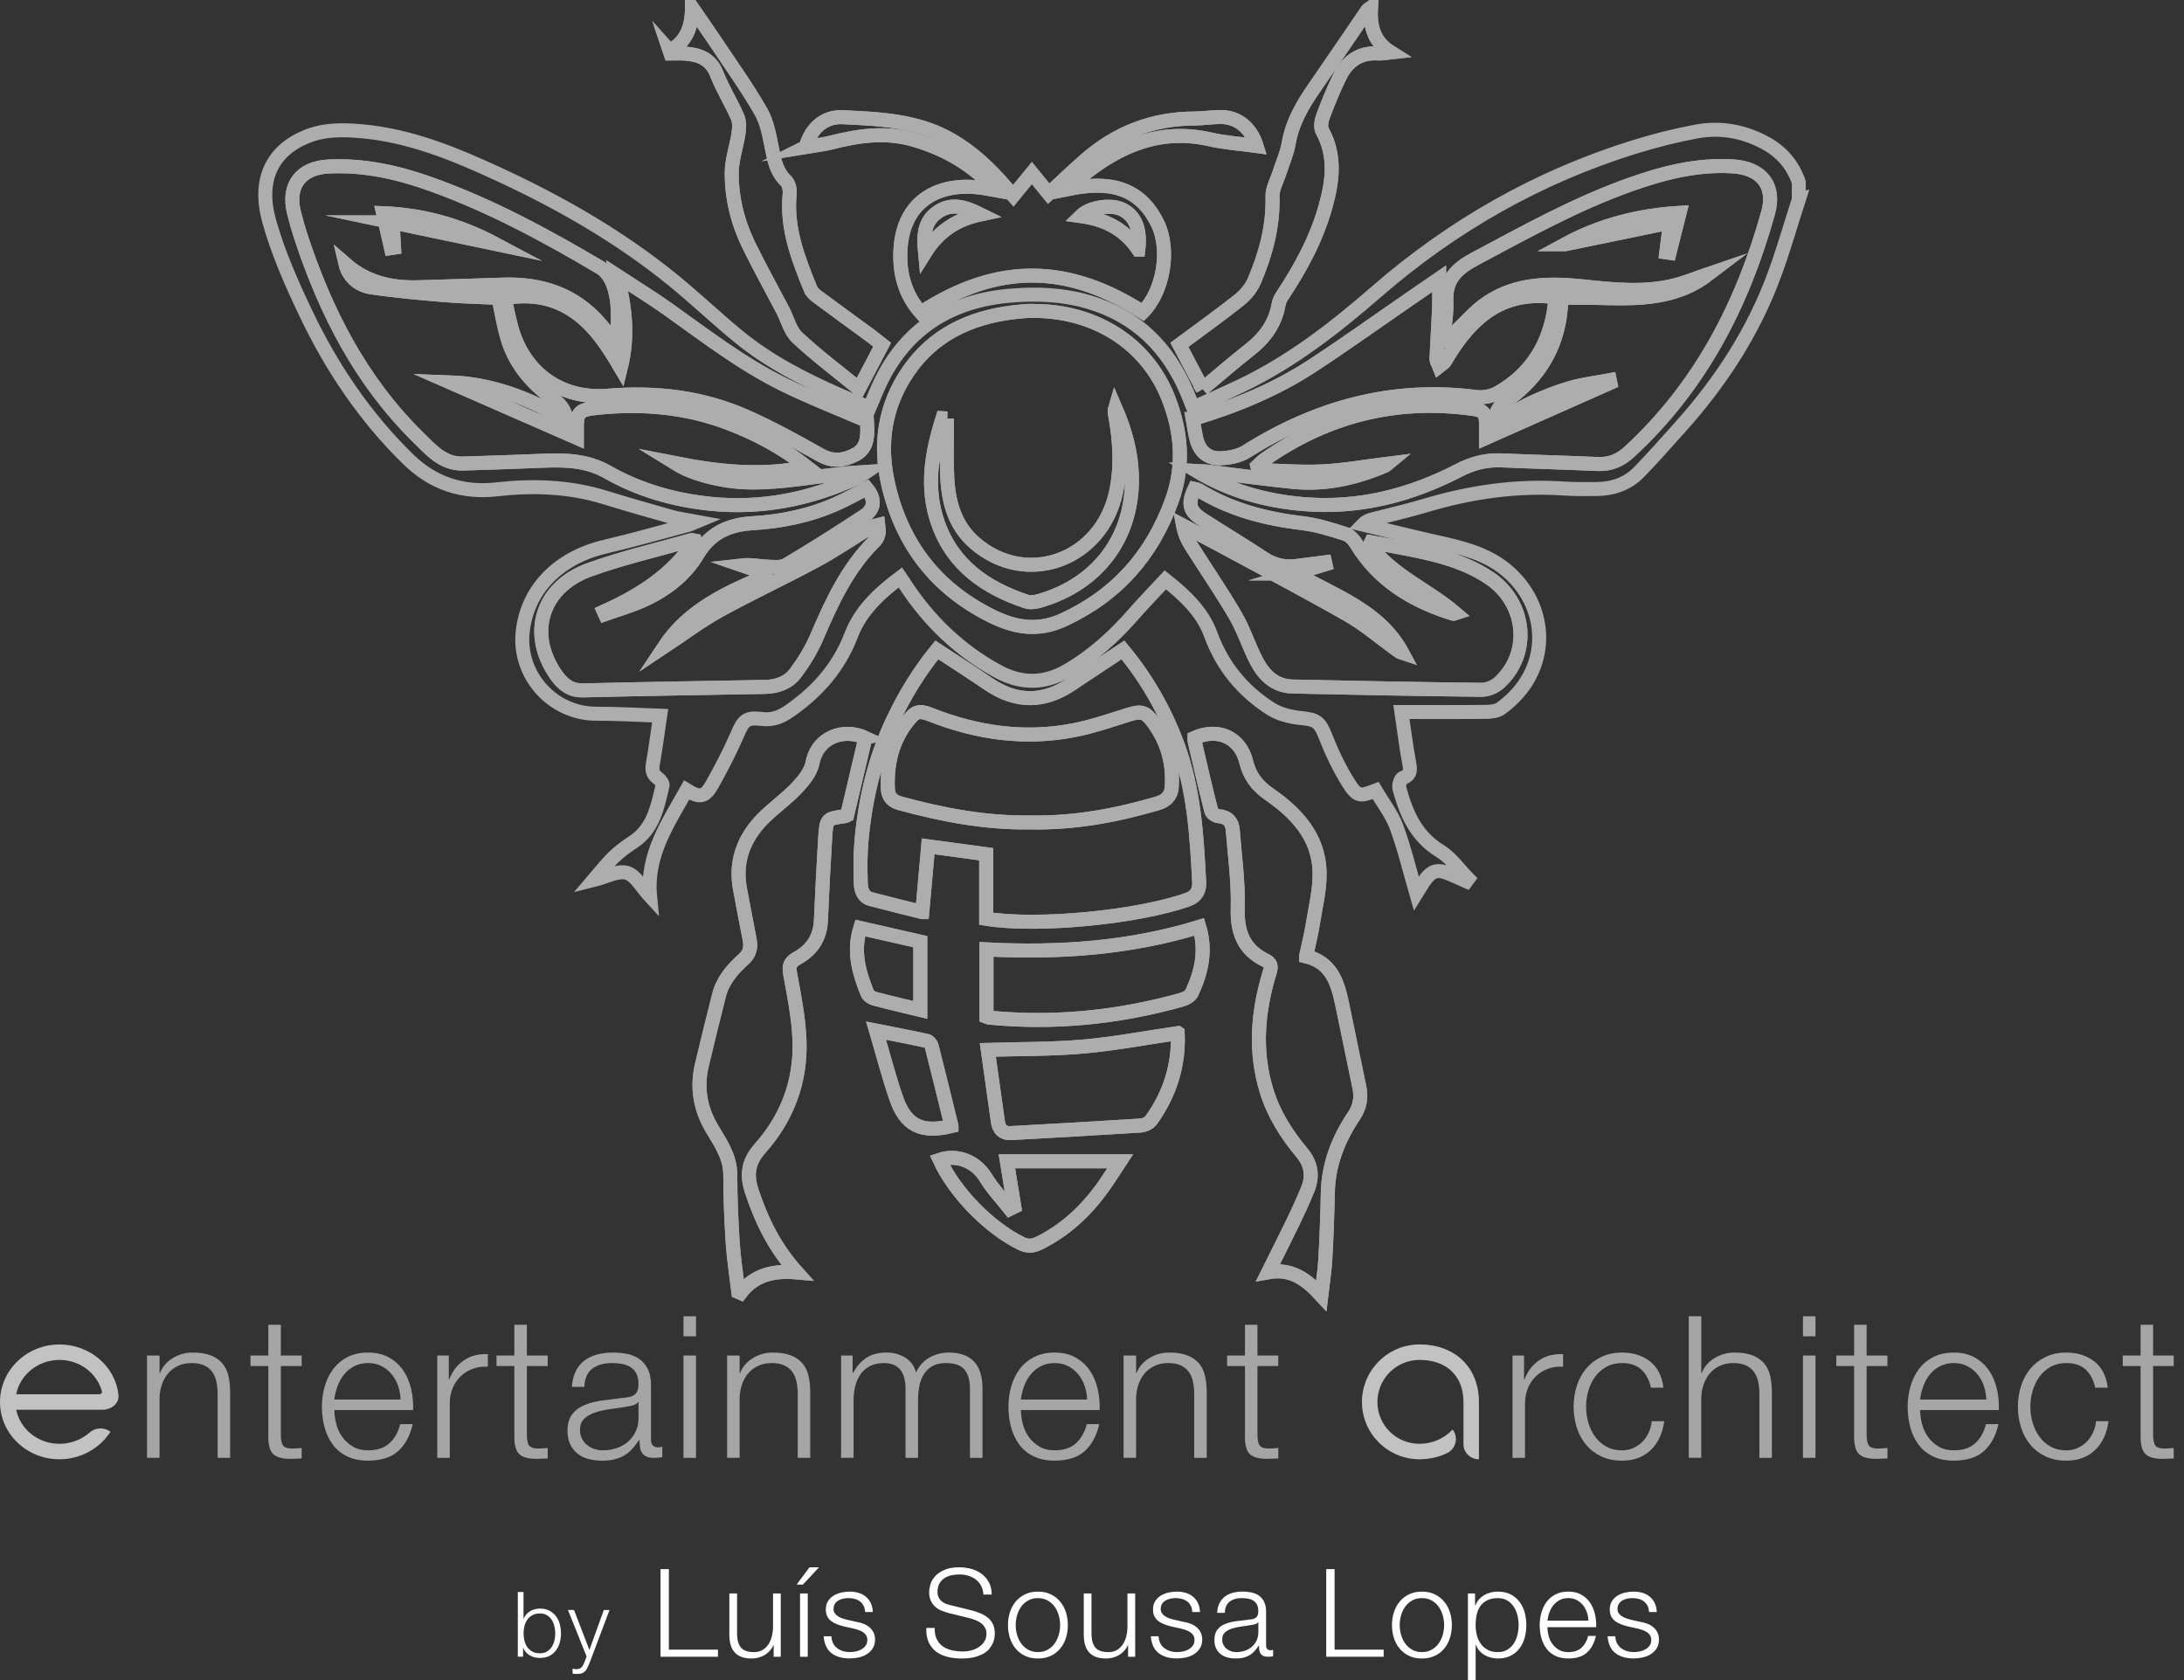 <?xml version="1.0" encoding="UTF-8"?> <svg xmlns="http://www.w3.org/2000/svg" width="156" height="120" viewBox="0 0 156 120" fill="none"><rect x="0" y="0" width="156" height="120" fill="#333333" stroke="none"/><g clip-path="url(#clip0_7059_15368)"><g opacity="0.6"><path d="M65.877 65.147C66.023 63.516 66.157 62.008 66.296 60.451C67.708 60.642 69.031 60.82 70.44 61.011V65.624C74.116 66.218 81.338 65.513 84.864 64.243C85.444 64.034 85.686 63.587 85.656 63.023C85.484 59.721 85.296 56.421 84.139 53.269C83.22 50.765 81.924 48.489 80.21 46.421C78.959 47.25 77.74 48.048 76.531 48.863C74.549 50.197 72.586 50.206 70.604 48.853C69.403 48.033 68.177 47.252 66.912 46.421C65.648 47.971 64.635 49.63 63.794 51.403C62.498 54.133 61.807 57.024 61.537 60.017C61.446 61.036 61.448 62.067 61.484 63.09C61.501 63.554 61.64 64.07 62.206 64.219C63.392 64.532 64.585 64.822 65.875 65.147H65.877ZM93.292 68.304C93.467 67.478 93.656 66.749 93.772 66.009C93.969 64.756 94.295 63.491 94.255 62.241C94.174 59.741 92.593 58.067 90.664 56.731C89.805 56.135 89.264 55.443 89.017 54.423C88.593 52.674 87.015 51.961 85.331 52.699C85.331 52.779 85.315 52.87 85.333 52.953C85.72 54.615 86.101 56.279 86.522 57.931C86.563 58.093 86.858 58.289 87.047 58.3C87.699 58.342 88.007 58.704 88.053 59.294C88.201 61.155 88.461 63.023 88.409 64.882C88.363 66.579 88.83 67.826 90.371 68.586C90.774 68.784 90.833 68.986 90.696 69.435C89.837 72.235 89.595 75.068 90.467 77.914C90.976 79.573 91.886 81.017 92.996 82.338C93.663 83.133 93.794 84.012 93.409 84.956C93.092 85.734 92.742 86.5 92.376 87.257C91.808 88.434 91.216 89.601 90.583 90.871C92.265 90.563 93.343 91.409 94.376 92.537C94.487 91.58 94.621 90.77 94.666 89.956C94.754 88.366 94.814 86.775 94.845 85.186C94.886 83.154 95.602 81.358 96.709 79.702C97.15 79.045 97.251 78.376 97.092 77.624C96.673 75.642 96.274 73.655 95.858 71.672C95.539 70.154 95.077 68.733 93.292 68.306V68.304ZM61.812 52.703C60.261 51.981 58.386 52.641 58.034 54.491C57.91 55.146 57.382 55.785 56.895 56.297C56.128 57.103 55.191 57.746 54.419 58.547C53.08 59.94 52.482 61.603 52.865 63.554C53.092 64.716 53.295 65.883 53.532 67.044C53.65 67.619 53.593 68.079 53.113 68.511C52.33 69.215 51.63 70.011 51.36 71.073C50.941 72.725 50.533 74.381 50.138 76.04C49.755 77.641 49.989 79.132 50.83 80.575C51.429 81.601 52.154 82.59 52.159 83.891C52.164 85.508 52.226 87.129 52.332 88.744C52.409 89.926 52.598 91.102 52.737 92.279C52.79 92.302 52.843 92.325 52.896 92.348C53.871 91.072 55.216 90.731 56.918 90.883C55.309 89.09 54.396 87.181 53.711 85.131C53.309 83.929 53.424 82.997 54.302 82.008C56.221 79.849 57.199 77.253 57.105 74.364C57.052 72.76 56.731 71.157 56.439 69.571C56.335 68.999 56.425 68.718 56.929 68.443C57.977 67.87 58.58 66.986 58.633 65.751C58.719 63.771 58.817 61.791 58.941 59.812C59.026 58.473 59.049 58.474 60.367 58.294C60.41 58.287 60.448 58.256 60.509 58.224C60.938 56.403 61.37 54.567 61.807 52.704L61.812 52.703ZM57.559 10.489C58.188 10.386 58.799 10.332 59.386 10.179C61.349 9.674 63.294 9.404 65.306 9.992C67.544 10.648 69.475 11.752 71.167 13.595C70.824 13.534 70.635 13.499 70.447 13.464C67.258 12.899 64.508 14.201 64.319 17.857C64.233 19.522 64.637 21.047 65.774 22.327C71.387 18.675 76.41 18.943 81.632 22.291C83.088 20.827 83.606 17.87 82.694 15.979C81.368 13.232 79.041 12.946 76.362 13.487C76.641 13.155 76.922 12.865 77.232 12.61C79.924 10.409 82.876 9.143 86.452 9.956C87.517 10.197 88.62 10.269 89.759 10.424C89.351 9.116 88.409 8.363 87.217 8.356C86.581 8.353 85.944 8.462 85.308 8.464C82.326 8.472 79.732 9.484 77.503 11.444C76.634 12.209 75.798 13.011 74.907 13.833C74.574 13.424 74.154 12.909 73.707 12.36C73.24 12.929 72.828 13.433 72.38 13.979C72.174 13.747 72.006 13.568 71.847 13.381C70.7 12.037 69.43 10.838 67.88 9.957C65.486 8.596 62.832 8.495 60.19 8.37C58.91 8.308 57.938 9.126 57.562 10.487L57.559 10.489ZM47.833 3.631C47.855 3.696 47.876 3.76 47.898 3.825C48.23 3.825 48.566 3.806 48.898 3.828C49.929 3.896 50.769 4.191 51.202 5.297C51.616 6.353 52.232 7.33 52.686 8.373C52.832 8.707 52.808 9.151 52.752 9.529C52.613 10.467 52.272 11.395 52.267 12.328C52.257 14.121 52.683 15.863 53.469 17.481C54.236 19.057 55.092 20.589 55.905 22.143C56.252 22.809 56.443 23.635 56.959 24.117C58.334 25.397 59.845 26.531 61.358 27.768C61.933 26.675 62.456 25.677 63.009 24.623C62.695 24.377 62.398 24.135 62.09 23.908C60.86 23.004 59.622 22.112 58.396 21.201C58.203 21.057 57.992 20.872 57.905 20.658C57.014 18.481 56.161 16.295 56.406 13.86C56.438 13.552 56.348 13.118 56.143 12.923C55.481 12.292 55.319 11.504 55.151 10.661C54.968 9.735 54.802 8.744 54.342 7.946C53.343 6.211 52.168 4.576 51.057 2.907C50.56 2.161 50.042 1.427 49.429 0.536C49.428 1.975 48.995 3.002 47.835 3.633L47.833 3.631ZM85.896 27.773C87.052 26.811 88.129 25.869 89.255 24.988C90.341 24.137 91.1 23.112 91.332 21.728C91.368 21.512 91.481 21.297 91.603 21.112C92.918 19.127 94.04 17.047 94.684 14.742C95.189 12.931 95.426 11.126 94.453 9.355C94.307 9.09 94.383 8.628 94.502 8.31C94.86 7.351 95.249 6.398 95.699 5.479C96.246 4.363 97.13 3.735 98.438 3.821C98.733 3.841 99.034 3.767 99.332 3.735C98.125 2.979 97.848 1.876 97.928 0.548C97.772 0.659 97.709 0.684 97.676 0.732C96.416 2.571 95.169 4.421 93.898 6.252C93.047 7.479 92.305 8.735 92.049 10.247C91.929 10.946 91.625 11.613 91.408 12.297C91.224 12.873 90.88 13.457 90.894 14.03C90.952 16.16 90.411 18.143 89.595 20.062C89.376 20.577 88.967 21.07 88.523 21.423C87.136 22.524 85.691 23.554 84.243 24.63C84.813 25.713 85.363 26.756 85.898 27.776L85.896 27.773ZM84.121 73.794C81.818 74.13 79.603 74.556 77.367 74.751C75.114 74.948 72.839 74.919 70.558 74.988C70.798 76.702 71.036 78.415 71.281 80.129C71.356 80.652 71.645 80.965 72.195 80.934C75.29 80.763 78.382 80.591 81.475 80.392C81.737 80.376 82.079 80.217 82.227 80.012C83.57 78.142 84.224 76.058 84.123 73.796L84.121 73.794ZM70.463 67.811V72.616C70.556 72.652 70.596 72.677 70.639 72.682C75.321 73.137 79.919 72.67 84.439 71.397C84.699 71.324 85.025 71.135 85.129 70.912C85.815 69.44 86.176 67.913 85.662 66.203C80.712 67.723 75.649 68.076 70.463 67.811ZM72.45 86.191C72.346 86.242 72.241 86.292 72.137 86.343C71.556 85.605 70.895 84.912 70.41 84.114C69.723 82.982 68.403 82.411 67.117 82.844C68.2 85.191 70.657 87.696 72.93 88.813C73.387 89.038 73.775 89.015 74.223 88.793C76.068 87.883 77.523 86.528 78.72 84.883C79.152 84.29 79.536 83.661 80.01 82.945C78.508 82.945 77.187 82.945 75.866 82.945C74.544 82.945 73.251 82.945 71.92 82.945C72.111 84.113 72.279 85.153 72.45 86.191ZM67.963 80.429C67.488 78.497 67.026 76.603 66.544 74.712C66.508 74.569 66.35 74.379 66.22 74.351C65.052 74.096 63.877 73.872 62.574 73.614C63.072 75.303 63.478 76.881 64.006 78.415C64.69 80.402 65.811 80.954 67.963 80.43V80.429ZM65.736 72.134V67.261C64.314 66.936 62.89 66.612 61.446 66.284C60.918 67.97 61.36 69.463 61.948 70.932C62.017 71.106 62.259 71.275 62.453 71.327C63.503 71.609 64.562 71.852 65.736 72.135V72.134Z" stroke="white" stroke-miterlimit="10"></path><path d="M128.489 14.241C127.911 16.037 127.393 17.857 126.74 19.627C125.234 23.723 122.886 27.316 119.975 30.549C119.015 31.616 118.071 32.697 117.069 33.723C116.253 34.559 115.202 34.92 114.039 34.93C113.263 34.937 112.485 34.945 111.712 34.894C108.324 34.664 105.031 35.142 101.791 36.114C100.547 36.487 99.277 36.77 98.021 37.097C97.79 37.157 97.565 37.242 97.348 37.467C99.17 37.901 100.986 38.353 102.814 38.761C104.491 39.137 106.14 39.548 107.521 40.662C110.685 43.217 110.922 47.914 107.195 50.603C106.928 50.795 106.508 50.842 106.158 50.846C104.176 50.868 102.195 50.856 100.1 50.856C100.231 51.76 100.345 52.58 100.468 53.398C100.517 53.736 100.587 54.072 100.643 54.408C100.721 54.878 100.852 55.337 100.191 55.569C100.037 55.621 99.897 56.095 99.958 56.319C100.446 58.103 101.137 59.731 102.852 60.777C103.637 61.256 104.203 62.09 104.869 62.763C104.824 62.822 104.779 62.883 104.736 62.943C104.362 62.777 103.991 62.61 103.615 62.448C102.655 62.034 102.243 62.157 101.661 63.034C101.468 63.327 101.291 63.63 101.166 63.829C100.704 62.236 100.32 60.607 99.744 59.049C99.403 58.127 98.761 57.315 98.259 56.463C97.132 56.896 96.949 56.92 96.3 55.888C95.655 54.861 95.128 53.741 94.683 52.61C94.27 51.563 94.045 51.395 92.913 51.285C92.173 51.212 91.366 51.012 90.75 50.616C88.765 49.34 87.315 47.598 86.49 45.34C85.893 43.704 84.654 42.541 83.24 41.416C82.485 42.228 81.712 43.02 80.987 43.851C79.599 45.442 78.058 46.841 76.222 47.908C74.596 48.851 72.947 48.853 71.331 47.982C68.567 46.492 66.365 44.373 64.647 41.748C64.549 41.598 64.446 41.45 64.311 41.247C62.812 42.369 61.469 43.616 60.804 45.355C59.916 47.671 58.393 49.391 56.393 50.782C55.777 51.209 55.194 51.446 54.433 51.355C53.292 51.217 53.103 51.447 52.656 52.486C52.135 53.694 51.519 54.868 50.876 56.019C50.355 56.954 49.979 57.011 49.043 56.429C47.712 58.802 46.148 61.075 46.434 64.022C45.856 63.398 45.417 62.534 44.78 62.345C44.136 62.155 43.293 62.635 42.401 62.857C42.884 62.296 43.306 61.736 43.801 61.252C44.222 60.84 44.706 60.481 45.202 60.16C46.679 59.201 46.967 57.63 47.326 56.1C47.361 55.956 47.144 55.693 46.979 55.574C46.611 55.304 46.558 54.994 46.633 54.565C46.828 53.451 46.975 52.327 47.154 51.12C45.573 51.067 44.073 50.974 42.573 50.976C39.498 50.979 37.02 48.259 37.331 45.171C37.641 42.098 39.887 39.816 43.268 39.035C45.242 38.578 47.192 38.013 49.153 37.493C49.282 37.459 49.403 37.392 49.73 37.257C49.017 37.122 48.485 37.063 47.979 36.922C46.381 36.475 44.785 36.016 43.2 35.528C40.667 34.746 38.078 34.66 35.478 34.953C33.013 35.23 30.91 34.51 29.17 32.814C26.067 29.791 23.678 26.235 21.827 22.342C20.824 20.231 19.862 18.06 19.234 15.819C18.41 12.873 19.406 10.787 21.872 9.764C23.122 9.245 24.455 9.254 25.784 9.37C29.322 9.676 32.538 11.017 35.708 12.487C40.129 14.539 44.331 16.958 48.118 20.044C49.689 21.325 51.161 22.729 52.727 24.016C54.893 25.796 57.367 27.071 59.92 28.193C60.627 28.505 61.342 28.799 62.107 29.125C62.385 28.476 62.627 27.844 62.921 27.239C64.794 23.398 67.976 21.478 72.142 21.12C74.029 20.958 75.92 21.026 77.773 21.574C81.194 22.584 83.439 24.837 84.8 28.062C84.932 28.375 85.053 28.692 85.225 29.117C86.401 28.581 87.56 28.076 88.699 27.529C92.265 25.817 95.345 23.422 98.319 20.835C103.753 16.112 109.905 12.611 116.801 10.479C118.233 10.037 119.697 9.668 121.171 9.393C122.901 9.072 124.566 9.375 126.128 10.229C127.278 10.858 128.055 11.782 128.485 13.011V14.242L128.489 14.241ZM106.725 30.245C107.746 29.675 108.569 29.152 109.447 28.743C110.332 28.331 111.251 27.97 112.19 27.701C113.097 27.443 114.048 27.331 114.98 27.155C114.993 27.216 115.005 27.278 115.018 27.34C112.074 28.647 109.132 29.953 106.14 31.279C106.14 30.913 106.137 30.644 106.14 30.375C106.152 29.513 105.994 29.316 105.167 29.201C99.743 28.458 94.799 29.688 90.323 32.828C90.135 32.96 89.979 33.139 89.808 33.296C89.83 33.389 89.851 33.483 89.871 33.576C91.411 33.614 92.954 33.743 94.487 33.667C96.039 33.589 97.58 33.308 99.108 33.119C99.064 33.155 99.002 33.231 98.923 33.266C96.837 34.16 94.666 34.645 92.391 34.424C90.373 34.225 88.365 33.938 86.35 33.697C86.06 33.662 85.765 33.664 85.472 33.647C87.853 35.073 90.424 35.786 93.13 36.008C97.062 36.333 100.734 35.391 104.206 33.591C105.162 33.096 106.147 32.836 107.226 32.882C109.529 32.981 111.832 33.041 114.135 33.142C115.016 33.18 115.733 32.867 116.366 32.286C121.447 27.614 124.472 21.743 126.295 15.184C126.831 13.255 125.8 12.009 123.787 11.883C121.222 11.724 118.814 12.342 116.435 13.186C112.551 14.567 108.966 16.562 105.344 18.492C104.056 19.18 103.238 19.954 103.309 21.517C103.35 22.425 103.165 23.344 103.08 24.258C103.153 24.291 103.226 24.324 103.299 24.355C103.493 24.162 103.68 23.965 103.88 23.777C104.657 23.049 105.357 22.208 106.23 21.622C108.294 20.234 110.644 20.204 113.025 20.451C115.203 20.676 117.392 20.92 119.558 20.395C120.412 20.188 121.233 19.839 122.07 19.555C121.54 19.959 120.977 20.302 120.376 20.555C118.406 21.383 116.326 21.337 114.245 21.284C113.342 21.261 112.438 21.281 111.546 21.281C111.491 21.83 111.47 22.286 111.397 22.734C110.983 25.291 109.606 27.228 107.519 28.693C107.014 29.047 106.796 29.505 106.72 30.245H106.725ZM44.058 24.551C44.114 22.951 44.291 21.541 43.742 20.2C43.573 19.786 43.255 19.338 42.881 19.117C38.997 16.815 35.033 14.673 30.761 13.148C28.397 12.303 25.998 11.767 23.466 11.893C21.499 11.991 20.524 13.237 20.991 15.155C21.137 15.751 21.305 16.343 21.497 16.928C23.267 22.297 25.788 27.233 29.875 31.245C30.781 32.134 31.637 33.15 33.079 33.111C34.972 33.058 36.862 32.985 38.755 32.91C40.358 32.847 41.904 32.87 43.388 33.715C45.671 35.015 48.184 35.73 50.792 35.988C54.434 36.351 57.918 35.647 61.234 34.112C61.458 34.008 61.651 33.841 61.858 33.702C60.418 33.786 59.042 33.97 57.666 34.147C55.607 34.412 53.545 34.652 51.474 34.246C50.327 34.021 49.214 33.703 48.207 33.079C51.295 33.685 54.375 34.033 57.648 33.357C55.853 31.953 54.032 30.988 52.085 30.243C48.994 29.059 45.801 28.793 42.532 29.148C41.381 29.274 41.177 29.462 41.202 30.647C41.205 30.824 41.202 31.001 41.202 31.278C38.137 29.935 35.137 28.62 32.135 27.307C35.139 27.415 37.836 28.448 40.45 30.009C40.367 29.175 39.897 28.781 39.402 28.412C37.998 27.365 36.879 26.079 36.323 24.408C35.988 23.405 35.839 22.339 35.601 21.272C34.376 21.214 33.081 21.193 31.794 21.085C30.024 20.938 28.253 20.784 26.498 20.519C25.519 20.372 24.867 19.675 24.677 18.862C26.215 20.206 28.004 20.58 29.928 20.517C31.91 20.453 33.894 20.403 35.876 20.33C38.589 20.231 40.965 20.974 42.805 23.07C43.187 23.508 43.555 23.958 44.055 24.552L44.058 24.551ZM73.88 22.208C73.722 22.208 73.561 22.198 73.402 22.209C73.038 22.238 72.675 22.264 72.313 22.311C69.264 22.7 66.668 23.91 64.882 26.511C63.186 28.981 62.784 31.716 63.445 34.599C64.425 38.871 66.86 42.028 70.808 43.992C72.493 44.831 74.137 45.114 75.968 44.268C79.765 42.513 82.276 39.669 83.694 35.778C84.608 33.268 84.394 30.793 83.431 28.382C81.891 24.532 78.253 22.224 73.88 22.206V22.208ZM49.635 38.626C49.499 38.604 49.431 38.571 49.374 38.586C46.946 39.278 44.469 39.843 42.099 40.7C38.637 41.954 37.66 45.34 39.767 48.273C40.224 48.909 40.78 49.335 41.646 49.315C45.979 49.212 50.313 49.141 54.646 49.065C55.519 49.05 56.31 48.762 56.819 48.083C57.41 47.292 57.946 46.427 58.334 45.522C59.405 43.017 60.532 40.561 62.517 38.612C62.65 38.482 62.729 38.263 62.764 38.073C62.797 37.896 62.739 37.7 62.721 37.513C62.542 37.563 62.34 37.573 62.188 37.665C60.883 38.455 59.62 39.323 58.281 40.046C55.996 41.28 53.635 42.371 51.363 43.626C50.02 44.368 48.787 45.306 47.442 46.196C49.211 43.53 51.949 42.325 54.706 41.144C54.698 41.081 54.688 41.02 54.679 40.957C54.123 40.767 53.567 40.575 53.01 40.384C53.603 40.316 54.154 40.44 54.711 40.468C55.198 40.493 55.785 40.573 56.166 40.349C58.05 39.24 59.895 38.061 61.721 36.859C62.501 36.346 62.529 35.645 61.913 34.891C61.188 35.26 60.476 35.662 59.731 35.995C57.815 36.849 55.785 37.253 53.701 37.379C52.044 37.478 50.726 38.089 49.845 39.569C48.916 41.131 47.51 42.182 45.878 42.912C45.02 43.295 44.106 43.553 43.219 43.868C43.191 43.806 43.162 43.745 43.134 43.684C45.7 42.532 48.025 41.078 49.636 38.631L49.635 38.626ZM92.519 40.959C95.413 42.593 98.542 43.626 100.173 46.644C100.004 46.59 99.87 46.487 99.733 46.389C98.592 45.563 97.514 44.629 96.299 43.934C93.352 42.248 90.341 40.67 87.355 39.055C86.407 38.543 85.454 38.046 84.502 37.543C84.605 38.091 84.803 38.543 85.063 38.955C86.118 40.627 87.244 42.258 88.24 43.965C88.833 44.982 89.192 46.133 89.734 47.184C90.269 48.221 91.06 49.009 92.328 49.035C96.823 49.131 101.319 49.224 105.814 49.27C106.241 49.275 106.764 49.055 107.084 48.764C109.385 46.669 109.013 43.05 106.385 41.286C104.354 39.924 102.024 39.495 99.695 39.048C99.11 38.935 98.522 38.836 97.936 38.73C97.903 38.798 97.868 38.866 97.835 38.934C99.416 41.096 101.966 42.091 103.953 43.793C103.882 43.816 103.834 43.849 103.801 43.84C100.931 42.947 98.476 41.485 96.867 38.836C96.691 38.546 96.396 38.23 96.09 38.134C95.093 37.821 94.078 37.493 93.047 37.371C90.409 37.059 87.901 36.41 85.618 35.01C85.53 34.957 85.411 34.955 85.315 34.93C84.823 35.978 84.947 36.503 85.873 37.099C87.328 38.038 88.817 38.927 90.26 39.882C90.99 40.364 91.754 40.53 92.6 40.425C93.282 40.341 93.963 40.252 94.643 40.164C94.653 40.209 94.665 40.253 94.674 40.298C94.015 40.5 93.356 40.702 92.514 40.959H92.519ZM85.197 29.93C85.278 30.387 85.343 30.832 85.441 31.27C85.656 32.227 86.245 32.776 87.221 32.731C87.831 32.703 88.519 32.571 89.023 32.253C94.058 29.082 99.471 27.59 105.44 28.355C105.945 28.42 106.561 28.306 107.001 28.056C109.428 26.673 110.721 24.523 111.058 21.769C111.107 21.357 110.955 21.208 110.544 21.173C108.885 21.037 107.374 21.401 106.034 22.408C104.825 23.317 103.978 24.524 103.215 25.806C103.127 25.953 102.938 26.039 102.797 26.153C102.731 25.98 102.604 25.802 102.61 25.63C102.657 24.423 102.743 23.218 102.792 22.009C102.819 21.34 102.797 20.67 102.797 19.908C102.046 20.423 101.339 20.907 100.635 21.392C98.347 22.968 96.087 24.589 93.762 26.112C91.136 27.832 88.25 29.016 85.201 29.93H85.197ZM61.923 30.059C59.867 29.17 57.867 28.398 55.953 27.455C52.976 25.988 50.351 23.956 47.658 22.041C46.54 21.246 45.366 20.531 44.093 19.698C44.662 21.93 44.909 24.003 44.34 26.288C43.399 24.69 42.482 23.276 41.075 22.291C39.608 21.266 37.978 20.968 36.038 21.287C36.28 22.266 36.419 23.191 36.74 24.051C37.819 26.945 40.356 28.519 43.422 28.263C46.797 27.98 50.091 28.354 53.201 29.712C55.054 30.52 56.832 31.51 58.597 32.5C59.498 33.005 60.304 32.89 61.12 32.457C61.868 32.059 61.971 31.327 61.95 30.566C61.943 30.341 61.928 30.114 61.925 30.058L61.923 30.059Z" stroke="white" stroke-miterlimit="10"></path><path d="M65.877 65.147C64.585 64.822 63.393 64.532 62.208 64.219C61.642 64.07 61.502 63.554 61.486 63.09C61.45 62.067 61.446 61.036 61.539 60.017C61.809 57.024 62.499 54.133 63.796 51.403C64.637 49.63 65.65 47.971 66.913 46.421C68.178 47.252 69.405 48.033 70.606 48.853C72.587 50.207 74.551 50.197 76.533 48.863C77.742 48.05 78.96 47.25 80.212 46.421C81.925 48.489 83.224 50.765 84.141 53.269C85.296 56.421 85.485 59.721 85.657 63.023C85.687 63.587 85.444 64.034 84.866 64.243C81.339 65.513 74.119 66.218 70.442 65.624V61.011C69.034 60.82 67.711 60.642 66.297 60.451C66.158 62.006 66.024 63.514 65.879 65.147H65.877ZM73.51 58.742C76.745 58.812 79.733 58.241 82.676 57.383C83.227 57.222 83.644 56.886 83.692 56.239C83.82 54.511 83.379 52.946 82.343 51.555C81.796 50.822 81.478 50.772 80.579 51.055C79.303 51.456 78.028 51.9 76.718 52.154C73.198 52.842 69.784 52.35 66.466 51.042C65.64 50.716 65.388 50.807 64.835 51.507C63.705 52.941 63.339 54.597 63.42 56.382C63.445 56.941 63.779 57.237 64.292 57.378C67.359 58.218 70.463 58.789 73.508 58.742H73.51Z" stroke="white" stroke-miterlimit="10"></path><path d="M93.292 68.304C95.077 68.731 95.539 70.152 95.858 71.67C96.274 73.654 96.673 75.639 97.092 77.622C97.251 78.374 97.15 79.045 96.709 79.7C95.6 81.356 94.886 83.154 94.845 85.184C94.812 86.775 94.754 88.366 94.666 89.954C94.621 90.769 94.487 91.577 94.376 92.535C93.343 91.408 92.265 90.562 90.583 90.87C91.216 89.598 91.808 88.432 92.376 87.255C92.742 86.499 93.092 85.732 93.409 84.954C93.794 84.01 93.663 83.131 92.996 82.336C91.886 81.015 90.976 79.571 90.467 77.912C89.595 75.066 89.838 72.233 90.696 69.433C90.833 68.985 90.775 68.783 90.371 68.584C88.83 67.824 88.363 66.577 88.409 64.88C88.461 63.023 88.201 61.155 88.053 59.292C88.007 58.703 87.699 58.34 87.047 58.299C86.859 58.287 86.565 58.092 86.522 57.929C86.1 56.276 85.72 54.613 85.333 52.951C85.313 52.868 85.331 52.777 85.331 52.697C87.015 51.959 88.593 52.671 89.017 54.421C89.264 55.441 89.805 56.133 90.664 56.729C92.593 58.067 94.174 59.739 94.255 62.239C94.297 63.489 93.969 64.754 93.772 66.008C93.656 66.748 93.467 67.476 93.292 68.302V68.304Z" stroke="white" stroke-miterlimit="10"></path><path d="M61.812 52.703C61.375 54.563 60.943 56.4 60.514 58.223C60.453 58.254 60.413 58.287 60.372 58.292C59.054 58.474 59.031 58.473 58.946 59.81C58.822 61.789 58.724 63.769 58.638 65.749C58.585 66.985 57.983 67.87 56.934 68.442C56.429 68.718 56.338 68.998 56.444 69.569C56.736 71.155 57.057 72.758 57.11 74.362C57.204 77.251 56.227 79.848 54.307 82.007C53.428 82.995 53.312 83.927 53.716 85.129C54.403 87.179 55.313 89.087 56.923 90.881C55.219 90.729 53.876 91.07 52.901 92.347C52.848 92.323 52.795 92.3 52.742 92.277C52.603 91.098 52.414 89.924 52.337 88.742C52.231 87.128 52.169 85.507 52.164 83.889C52.161 82.588 51.434 81.599 50.835 80.573C49.994 79.131 49.76 77.639 50.143 76.038C50.538 74.379 50.944 72.723 51.365 71.071C51.635 70.01 52.335 69.213 53.118 68.51C53.598 68.077 53.654 67.617 53.537 67.043C53.3 65.882 53.096 64.715 52.87 63.552C52.487 61.602 53.085 59.938 54.424 58.545C55.196 57.744 56.135 57.102 56.9 56.295C57.386 55.784 57.915 55.145 58.039 54.489C58.39 52.64 60.264 51.979 61.817 52.701L61.812 52.703Z" stroke="white" stroke-miterlimit="10"></path><path d="M57.559 10.489C57.934 9.128 58.905 8.312 60.186 8.371C62.829 8.495 65.483 8.596 67.877 9.959C69.427 10.841 70.697 12.039 71.844 13.383C72.003 13.57 72.17 13.749 72.377 13.981C72.824 13.436 73.238 12.931 73.703 12.361C74.152 12.911 74.571 13.428 74.904 13.835C75.794 13.012 76.631 12.211 77.5 11.446C79.728 9.485 82.325 8.474 85.305 8.466C85.942 8.464 86.578 8.355 87.214 8.358C88.406 8.365 89.348 9.118 89.755 10.426C88.616 10.27 87.513 10.199 86.449 9.957C82.873 9.144 79.922 10.411 77.228 12.611C76.917 12.865 76.636 13.156 76.359 13.489C79.038 12.947 81.364 13.234 82.691 15.981C83.603 17.872 83.085 20.83 81.629 22.292C76.409 18.945 71.384 18.676 65.771 22.329C64.633 21.049 64.229 19.524 64.316 17.858C64.504 14.203 67.254 12.901 70.443 13.466C70.632 13.499 70.821 13.534 71.163 13.597C69.471 11.754 67.539 10.649 65.302 9.994C63.292 9.406 61.345 9.676 59.383 10.181C58.795 10.332 58.184 10.386 57.555 10.491L57.559 10.489ZM70.028 15.315C69.011 14.813 67.99 14.421 66.942 15.169C65.998 15.843 65.958 16.817 66.074 18.054C67.059 16.476 68.372 15.666 70.028 15.315ZM81.308 17.825C81.478 16.35 81.086 15.434 80.184 14.974C79.377 14.562 77.849 14.785 77.192 15.431C78.846 15.656 80.262 16.29 81.306 17.825H81.308Z" stroke="white" stroke-miterlimit="10"></path><path d="M47.833 3.631C48.994 3 49.426 1.974 49.428 0.535C50.04 1.426 50.557 2.159 51.055 2.906C52.166 4.575 53.342 6.209 54.34 7.944C54.799 8.742 54.964 9.734 55.15 10.659C55.317 11.501 55.479 12.289 56.141 12.921C56.347 13.116 56.434 13.55 56.405 13.858C56.16 16.294 57.012 18.479 57.903 20.657C57.991 20.87 58.201 21.055 58.395 21.2C59.62 22.11 60.858 23.003 62.089 23.907C62.397 24.133 62.693 24.375 63.008 24.622C62.455 25.675 61.93 26.673 61.357 27.766C59.843 26.529 58.332 25.397 56.958 24.115C56.441 23.633 56.251 22.807 55.903 22.142C55.09 20.589 54.236 19.055 53.467 17.479C52.681 15.862 52.255 14.12 52.265 12.327C52.27 11.393 52.613 10.466 52.751 9.527C52.807 9.149 52.83 8.706 52.684 8.371C52.231 7.328 51.615 6.351 51.201 5.295C50.769 4.191 49.929 3.894 48.896 3.826C48.563 3.805 48.229 3.823 47.896 3.823C47.874 3.758 47.853 3.694 47.831 3.629L47.833 3.631Z" stroke="white" stroke-miterlimit="10"></path><path d="M85.896 27.773C85.359 26.754 84.811 25.711 84.242 24.627C85.689 23.551 87.134 22.522 88.522 21.42C88.964 21.069 89.373 20.575 89.593 20.059C90.409 18.14 90.951 16.155 90.893 14.027C90.878 13.454 91.222 12.871 91.406 12.293C91.623 11.611 91.929 10.943 92.047 10.244C92.303 8.732 93.045 7.475 93.896 6.249C95.168 4.417 96.415 2.568 97.674 0.728C97.706 0.682 97.771 0.656 97.926 0.545C97.847 1.873 98.122 2.977 99.33 3.732C99.032 3.763 98.731 3.838 98.436 3.818C97.128 3.732 96.244 4.361 95.698 5.475C95.247 6.394 94.858 7.346 94.501 8.307C94.383 8.625 94.305 9.086 94.451 9.351C95.423 11.123 95.188 12.928 94.683 14.739C94.04 17.044 92.918 19.123 91.601 21.108C91.479 21.294 91.366 21.509 91.33 21.724C91.098 23.109 90.341 24.135 89.254 24.985C88.128 25.865 87.05 26.806 85.894 27.769L85.896 27.773Z" stroke="white" stroke-miterlimit="10"></path><path d="M84.121 73.794C84.222 76.056 83.568 78.142 82.225 80.01C82.078 80.215 81.737 80.374 81.474 80.391C78.381 80.591 75.288 80.762 72.193 80.932C71.642 80.962 71.354 80.649 71.279 80.127C71.036 78.414 70.798 76.7 70.556 74.987C72.837 74.917 75.112 74.947 77.366 74.75C79.601 74.554 81.818 74.129 84.119 73.793L84.121 73.794Z" stroke="white" stroke-miterlimit="10"></path><path d="M70.463 67.811C75.649 68.077 80.71 67.725 85.662 66.203C86.176 67.913 85.815 69.44 85.129 70.912C85.025 71.135 84.699 71.324 84.439 71.397C79.919 72.67 75.321 73.137 70.639 72.682C70.596 72.677 70.556 72.652 70.463 72.616V67.811Z" stroke="white" stroke-miterlimit="10"></path><path d="M72.45 86.191C72.281 85.153 72.111 84.113 71.92 82.945C73.251 82.945 74.558 82.945 75.866 82.945C77.174 82.945 78.51 82.945 80.01 82.945C79.536 83.661 79.152 84.29 78.72 84.883C77.521 86.528 76.068 87.883 74.223 88.793C73.775 89.015 73.385 89.037 72.93 88.813C70.657 87.696 68.2 85.191 67.117 82.844C68.403 82.409 69.723 82.98 70.41 84.114C70.894 84.912 71.554 85.605 72.137 86.343C72.241 86.292 72.346 86.242 72.45 86.191Z" stroke="white" stroke-miterlimit="10"></path><path d="M67.963 80.429C65.811 80.952 64.69 80.401 64.006 78.414C63.478 76.879 63.072 75.301 62.574 73.612C63.877 73.871 65.051 74.094 66.22 74.349C66.35 74.377 66.508 74.568 66.544 74.71C67.026 76.601 67.488 78.495 67.963 80.427V80.429Z" stroke="white" stroke-miterlimit="10"></path><path d="M65.736 72.134C64.564 71.849 63.503 71.606 62.453 71.326C62.259 71.275 62.017 71.106 61.948 70.93C61.362 69.462 60.918 67.968 61.446 66.282C62.89 66.612 64.314 66.936 65.736 67.259V72.132V72.134Z" stroke="white" stroke-miterlimit="10"></path><path d="M106.725 30.245C106.801 29.503 107.019 29.048 107.524 28.693C109.61 27.228 110.99 25.289 111.402 22.734C111.475 22.287 111.496 21.83 111.551 21.281C112.443 21.281 113.347 21.261 114.25 21.284C116.331 21.339 118.41 21.383 120.381 20.555C120.982 20.304 121.545 19.959 122.075 19.555C121.238 19.84 120.417 20.188 119.563 20.395C117.396 20.92 115.207 20.678 113.029 20.451C110.649 20.204 108.299 20.234 106.234 21.622C105.362 22.208 104.662 23.049 103.885 23.777C103.686 23.965 103.498 24.163 103.304 24.355C103.231 24.322 103.158 24.289 103.085 24.258C103.168 23.344 103.355 22.425 103.314 21.517C103.241 19.954 104.061 19.18 105.349 18.492C108.971 16.562 112.556 14.567 116.44 13.186C118.819 12.34 121.227 11.722 123.792 11.883C125.805 12.009 126.835 13.255 126.3 15.184C124.477 21.743 121.452 27.612 116.371 32.286C115.738 32.867 115.023 33.18 114.14 33.142C111.837 33.041 109.534 32.983 107.231 32.882C106.15 32.836 105.165 33.096 104.211 33.591C100.738 35.389 97.065 36.331 93.135 36.008C90.431 35.785 87.858 35.073 85.477 33.647C85.77 33.662 86.063 33.662 86.355 33.697C88.368 33.938 90.378 34.225 92.396 34.424C94.671 34.647 96.842 34.162 98.928 33.266C99.007 33.231 99.069 33.155 99.113 33.119C97.585 33.309 96.044 33.589 94.492 33.667C92.959 33.743 91.414 33.614 89.876 33.576C89.855 33.483 89.833 33.389 89.813 33.296C89.984 33.139 90.139 32.96 90.328 32.828C94.804 29.687 99.748 28.458 105.172 29.201C105.999 29.316 106.155 29.513 106.145 30.375C106.142 30.645 106.145 30.913 106.145 31.279C109.137 29.952 112.081 28.645 115.023 27.34C115.01 27.279 114.998 27.218 114.985 27.155C114.053 27.331 113.104 27.443 112.195 27.701C111.258 27.97 110.337 28.331 109.452 28.743C108.574 29.152 107.749 29.675 106.73 30.245H106.725ZM111.803 17.443C114.286 16.93 116.77 16.416 119.291 15.896C119.19 16.691 119.106 17.358 119.021 18.024C119.098 18.035 119.172 18.049 119.248 18.06C119.482 17.133 119.715 16.206 119.969 15.199C117.048 15.385 114.336 16.067 111.801 17.443H111.803Z" stroke="white" stroke-miterlimit="10"></path><path d="M44.058 24.551C43.558 23.956 43.192 23.506 42.808 23.069C40.967 20.973 38.593 20.229 35.879 20.329C33.897 20.401 31.913 20.451 29.932 20.516C28.008 20.579 26.218 20.204 24.68 18.86C24.87 19.673 25.523 20.37 26.501 20.517C28.256 20.782 30.028 20.936 31.798 21.084C33.084 21.191 34.379 21.213 35.604 21.271C35.843 22.337 35.992 23.403 36.326 24.407C36.884 26.077 38.003 27.364 39.406 28.41C39.902 28.779 40.371 29.173 40.454 30.008C37.839 28.447 35.142 27.413 32.139 27.306C35.141 28.62 38.141 29.935 41.205 31.276C41.205 31 41.209 30.823 41.205 30.645C41.181 29.46 41.384 29.273 42.535 29.147C45.805 28.791 48.999 29.058 52.088 30.241C54.034 30.986 55.857 31.952 57.651 33.356C54.378 34.03 51.297 33.684 48.211 33.078C49.217 33.702 50.33 34.02 51.477 34.245C53.548 34.65 55.61 34.41 57.67 34.145C59.045 33.968 60.42 33.785 61.862 33.7C61.655 33.837 61.461 34.006 61.238 34.111C57.921 35.645 54.439 36.349 50.795 35.987C48.189 35.727 45.674 35.013 43.391 33.713C41.907 32.869 40.361 32.846 38.758 32.909C36.867 32.983 34.975 33.056 33.083 33.109C31.639 33.149 30.784 32.132 29.879 31.243C25.791 27.231 23.271 22.296 21.501 16.926C21.309 16.343 21.14 15.751 20.994 15.153C20.527 13.236 21.503 11.987 23.47 11.891C25.999 11.767 28.4 12.303 30.765 13.146C35.036 14.671 39 16.815 42.884 19.115C43.258 19.337 43.576 19.784 43.745 20.198C44.293 21.539 44.116 22.948 44.061 24.549L44.058 24.551ZM28.044 15.883C30.548 16.408 32.96 16.915 35.372 17.421C32.882 16.095 30.253 15.343 27.367 15.226C27.566 16.103 27.748 16.91 27.93 17.716C28.003 17.704 28.074 17.693 28.147 17.683C28.115 17.112 28.082 16.542 28.046 15.883H28.044Z" stroke="white" stroke-miterlimit="10"></path><path d="M73.88 22.208C78.253 22.226 81.891 24.534 83.431 28.384C84.394 30.794 84.608 33.27 83.694 35.78C82.276 39.67 79.765 42.515 75.968 44.27C74.137 45.118 72.493 44.833 70.808 43.993C66.86 42.028 64.423 38.873 63.445 34.601C62.784 31.718 63.185 28.983 64.882 26.513C66.668 23.91 69.264 22.701 72.313 22.312C72.674 22.266 73.038 22.239 73.402 22.211C73.561 22.2 73.722 22.209 73.88 22.209V22.208ZM67.645 29.892C67.537 29.885 67.432 29.879 67.324 29.872C66.546 32.333 66.1 34.819 66.996 37.364C68.057 40.381 70.402 41.99 73.289 42.959C73.569 43.053 73.933 43.008 74.228 42.924C78.47 41.707 80.975 38.311 80.846 33.937C80.798 32.288 80.364 30.723 79.672 29.134C79.631 29.279 79.604 29.322 79.608 29.362C79.619 29.475 79.642 29.587 79.662 29.698C79.983 31.503 80.106 33.298 79.72 35.126C78.689 40.02 73.306 41.982 69.615 38.773C68.16 37.508 67.735 35.803 67.653 33.986C67.594 32.624 67.642 31.258 67.642 29.892H67.645Z" stroke="white" stroke-miterlimit="10"></path><path d="M49.635 38.626C48.023 41.073 45.699 42.528 43.133 43.679C43.161 43.74 43.189 43.801 43.217 43.863C44.104 43.548 45.018 43.29 45.876 42.907C47.51 42.177 48.914 41.126 49.843 39.565C50.724 38.084 52.042 37.473 53.699 37.374C55.782 37.25 57.812 36.846 59.729 35.99C60.474 35.657 61.186 35.255 61.911 34.886C62.527 35.639 62.499 36.341 61.719 36.854C59.893 38.056 58.049 39.235 56.164 40.344C55.785 40.568 55.198 40.488 54.709 40.464C54.153 40.435 53.602 40.311 53.009 40.379C53.565 40.57 54.121 40.762 54.678 40.952C54.686 41.015 54.696 41.076 54.704 41.139C51.947 42.32 49.209 43.525 47.441 46.191C48.785 45.3 50.019 44.361 51.361 43.621C53.633 42.368 55.994 41.275 58.279 40.041C59.62 39.318 60.882 38.45 62.186 37.66C62.339 37.568 62.541 37.556 62.719 37.508C62.738 37.695 62.796 37.891 62.763 38.068C62.728 38.258 62.65 38.477 62.516 38.608C60.531 40.556 59.405 43.012 58.332 45.517C57.944 46.422 57.408 47.287 56.817 48.078C56.309 48.757 55.517 49.045 54.645 49.06C50.312 49.136 45.977 49.207 41.644 49.31C40.778 49.33 40.222 48.904 39.765 48.269C37.659 45.335 38.636 41.95 42.098 40.695C44.467 39.838 46.942 39.273 49.373 38.581C49.428 38.565 49.497 38.599 49.633 38.621L49.635 38.626Z" stroke="white" stroke-miterlimit="10"></path><path d="M92.519 40.959C93.361 40.7 94.02 40.498 94.679 40.298C94.669 40.253 94.658 40.209 94.648 40.164C93.967 40.252 93.287 40.341 92.605 40.425C91.759 40.53 90.996 40.364 90.265 39.882C88.82 38.927 87.333 38.038 85.878 37.099C84.952 36.502 84.828 35.978 85.32 34.93C85.417 34.953 85.537 34.955 85.623 35.01C87.904 36.41 90.414 37.059 93.052 37.371C94.083 37.493 95.097 37.821 96.095 38.134C96.4 38.23 96.694 38.546 96.871 38.836C98.481 41.485 100.935 42.947 103.806 43.84C103.839 43.849 103.885 43.816 103.958 43.793C101.969 42.091 99.421 41.096 97.84 38.934C97.873 38.866 97.908 38.798 97.941 38.73C98.527 38.836 99.113 38.937 99.699 39.048C102.029 39.495 104.359 39.922 106.39 41.286C109.018 43.048 109.39 46.669 107.089 48.764C106.769 49.055 106.244 49.275 105.819 49.27C101.324 49.224 96.829 49.131 92.333 49.035C91.067 49.009 90.274 48.221 89.739 47.184C89.197 46.134 88.838 44.982 88.245 43.965C87.249 42.258 86.123 40.627 85.068 38.955C84.808 38.543 84.611 38.091 84.507 37.543C85.457 38.046 86.412 38.541 87.359 39.055C90.346 40.67 93.356 42.248 96.304 43.934C97.519 44.629 98.598 45.563 99.737 46.389C99.875 46.489 100.009 46.59 100.178 46.644C98.545 43.626 95.418 42.593 92.524 40.959H92.519Z" stroke="white" stroke-miterlimit="10"></path><path d="M85.197 29.93C88.249 29.016 91.133 27.832 93.759 26.112C96.083 24.59 98.343 22.968 100.632 21.392C101.337 20.907 102.044 20.423 102.794 19.908C102.794 20.671 102.815 21.342 102.789 22.009C102.741 23.216 102.655 24.422 102.607 25.63C102.6 25.802 102.729 25.98 102.794 26.153C102.936 26.039 103.125 25.951 103.211 25.806C103.973 24.524 104.822 23.317 106.031 22.408C107.37 21.402 108.884 21.037 110.541 21.173C110.953 21.206 111.106 21.357 111.054 21.769C110.718 24.523 109.425 26.673 106.998 28.056C106.557 28.306 105.941 28.42 105.436 28.355C99.466 27.59 94.055 29.082 89.02 32.253C88.514 32.571 87.828 32.705 87.217 32.731C86.242 32.776 85.653 32.227 85.437 31.27C85.34 30.832 85.277 30.389 85.194 29.93H85.197Z" stroke="white" stroke-miterlimit="10"></path><path d="M61.923 30.059C61.926 30.116 61.941 30.342 61.948 30.567C61.969 31.329 61.867 32.061 61.118 32.458C60.3 32.892 59.496 33.008 58.595 32.501C56.83 31.51 55.052 30.521 53.199 29.713C50.088 28.355 46.795 27.981 43.421 28.264C40.354 28.521 37.818 26.945 36.738 24.052C36.417 23.193 36.278 22.266 36.036 21.289C37.978 20.969 39.606 21.267 41.073 22.292C42.48 23.276 43.398 24.69 44.338 26.289C44.907 24.004 44.661 21.93 44.091 19.7C45.364 20.532 46.538 21.248 47.656 22.042C50.35 23.958 52.974 25.989 55.951 27.456C57.865 28.4 59.865 29.17 61.921 30.061L61.923 30.059Z" stroke="white" stroke-miterlimit="10"></path><path d="M73.51 58.742C70.465 58.791 67.36 58.218 64.294 57.378C63.782 57.237 63.448 56.943 63.422 56.382C63.34 54.597 63.706 52.941 64.837 51.507C65.39 50.805 65.642 50.716 66.468 51.042C69.784 52.35 73.2 52.842 76.72 52.154C78.028 51.898 79.305 51.456 80.581 51.055C81.48 50.772 81.796 50.822 82.344 51.555C83.381 52.946 83.82 54.511 83.694 56.239C83.646 56.885 83.229 57.223 82.677 57.383C79.735 58.241 76.745 58.814 73.511 58.742H73.51Z" stroke="white" stroke-miterlimit="10"></path><path d="M70.028 15.315C68.372 15.666 67.061 16.476 66.074 18.054C65.956 16.817 65.998 15.843 66.942 15.169C67.99 14.421 69.011 14.813 70.028 15.315Z" stroke="white" stroke-miterlimit="10"></path><path d="M81.308 17.825C80.262 16.29 78.848 15.656 77.194 15.431C77.851 14.785 79.377 14.562 80.185 14.974C81.088 15.434 81.478 16.35 81.31 17.825H81.308Z" stroke="white" stroke-miterlimit="10"></path><path d="M111.803 17.443C114.337 16.067 117.05 15.386 119.97 15.199C119.717 16.204 119.483 17.131 119.25 18.06C119.174 18.049 119.099 18.035 119.023 18.024C119.108 17.357 119.192 16.691 119.293 15.896C116.771 16.418 114.288 16.93 111.804 17.443H111.803Z" stroke="white" stroke-miterlimit="10"></path><path d="M28.044 15.883C28.081 16.542 28.114 17.112 28.145 17.683C28.072 17.694 28.001 17.706 27.928 17.716C27.746 16.91 27.564 16.103 27.365 15.226C30.253 15.343 32.882 16.095 35.371 17.421C32.958 16.915 30.546 16.408 28.043 15.883H28.044Z" stroke="white" stroke-miterlimit="10"></path><path d="M67.645 29.892C67.645 31.256 67.597 32.624 67.657 33.986C67.736 35.803 68.163 37.508 69.619 38.773C73.309 41.982 78.692 40.02 79.724 35.126C80.108 33.298 79.985 31.505 79.665 29.698C79.646 29.586 79.623 29.475 79.611 29.362C79.608 29.322 79.632 29.279 79.675 29.134C80.368 30.721 80.8 32.288 80.849 33.937C80.978 38.311 78.472 41.707 74.231 42.924C73.937 43.008 73.573 43.053 73.293 42.959C70.405 41.989 68.061 40.381 66.999 37.364C66.104 34.818 66.549 32.333 67.327 29.872C67.435 29.879 67.541 29.885 67.648 29.892H67.645Z" stroke="white" stroke-miterlimit="10"></path></g><g opacity="0.7"><path d="M7.373 100.691H1.157C1.434 102.072 2.712 103.125 4.248 103.125C5.042 103.125 5.802 102.832 6.371 102.349C6.785 101.951 7.424 101.916 7.891 102.263C7.131 103.455 5.75 104.231 4.248 104.231C1.901 104.231 -3.05176e-05 102.4 -3.05176e-05 100.138C-3.05176e-05 97.877 1.899 96.029 4.248 96.029C6.424 96.029 8.254 97.6 8.461 99.638C8.53 100.243 7.959 100.675 7.373 100.691ZM4.248 97.135C2.712 97.135 1.434 98.188 1.157 99.587H7.096C7.201 99.587 7.303 99.501 7.287 99.397C6.941 98.1 5.715 97.133 4.248 97.133V97.135Z" fill="white"></path><path opacity="0.8" d="M11.395 96.82V98.08H11.423C11.593 97.636 11.895 97.281 12.33 97.011C12.764 96.742 13.241 96.607 13.761 96.607C14.28 96.607 14.698 96.673 15.042 96.805C15.386 96.938 15.663 97.125 15.87 97.365C16.078 97.607 16.224 97.901 16.31 98.251C16.395 98.6 16.438 98.993 16.438 99.426V104.127H15.545V99.567C15.545 99.256 15.515 98.964 15.459 98.696C15.403 98.426 15.304 98.193 15.161 97.994C15.021 97.795 14.828 97.64 14.588 97.527C14.347 97.413 14.047 97.357 13.689 97.357C13.332 97.357 13.012 97.42 12.734 97.549C12.454 97.676 12.219 97.85 12.025 98.072C11.832 98.294 11.679 98.559 11.572 98.865C11.462 99.173 11.403 99.506 11.395 99.863V104.125H10.502V96.819H11.395V96.82Z" fill="white"></path><path opacity="0.8" d="M21.547 96.82V97.57H20.06V102.499C20.06 102.792 20.1 103.021 20.18 103.186C20.261 103.352 20.461 103.443 20.782 103.463C21.037 103.463 21.292 103.448 21.547 103.42V104.172C21.415 104.172 21.282 104.175 21.151 104.185C21.019 104.195 20.887 104.2 20.754 104.2C20.16 104.2 19.744 104.084 19.507 103.852C19.271 103.62 19.158 103.193 19.166 102.57V97.57H17.891V96.82H19.166V94.625H20.059V96.82H21.546H21.547Z" fill="white"></path><path opacity="0.8" d="M24.019 101.713C24.109 102.057 24.253 102.367 24.451 102.64C24.65 102.915 24.9 103.142 25.201 103.321C25.504 103.501 25.867 103.59 26.293 103.59C26.945 103.59 27.453 103.42 27.822 103.08C28.19 102.739 28.445 102.287 28.587 101.721H29.48C29.291 102.552 28.943 103.193 28.438 103.647C27.933 104.1 27.218 104.327 26.293 104.327C25.716 104.327 25.218 104.225 24.799 104.023C24.378 103.819 24.037 103.541 23.773 103.186C23.508 102.832 23.312 102.421 23.185 101.955C23.057 101.488 22.993 100.994 22.993 100.474C22.993 99.993 23.057 99.521 23.185 99.059C23.312 98.597 23.508 98.183 23.773 97.82C24.037 97.458 24.378 97.165 24.799 96.941C25.22 96.721 25.718 96.608 26.293 96.608C26.867 96.608 27.379 96.728 27.794 96.963C28.21 97.199 28.547 97.509 28.808 97.89C29.066 98.272 29.253 98.711 29.367 99.206C29.48 99.701 29.528 100.204 29.508 100.714H23.885C23.885 101.036 23.93 101.368 24.021 101.713H24.019ZM28.437 98.986C28.327 98.675 28.175 98.398 27.976 98.158C27.778 97.916 27.538 97.723 27.253 97.577C26.97 97.43 26.648 97.357 26.289 97.357C25.93 97.357 25.595 97.43 25.312 97.577C25.029 97.723 24.787 97.916 24.589 98.158C24.392 98.398 24.233 98.676 24.115 98.993C23.996 99.31 23.918 99.633 23.88 99.963H28.61C28.601 99.622 28.543 99.297 28.433 98.986H28.437Z" fill="white"></path><path opacity="0.8" d="M32.056 96.82V98.534H32.084C32.311 97.939 32.662 97.481 33.139 97.16C33.616 96.838 34.185 96.693 34.846 96.721V97.613C34.438 97.595 34.071 97.648 33.741 97.776C33.41 97.903 33.126 98.085 32.884 98.322C32.644 98.559 32.457 98.838 32.324 99.165C32.192 99.491 32.126 99.847 32.126 100.234V104.128H31.233V96.822H32.054L32.056 96.82Z" fill="white"></path><path opacity="0.8" d="M39.121 96.82V97.57H37.634V102.499C37.634 102.792 37.674 103.021 37.753 103.186C37.834 103.352 38.035 103.443 38.356 103.463C38.611 103.463 38.866 103.448 39.121 103.42V104.172C38.988 104.172 38.856 104.175 38.725 104.185C38.593 104.195 38.46 104.2 38.328 104.2C37.733 104.2 37.318 104.084 37.081 103.852C36.844 103.62 36.732 103.193 36.74 102.57V97.57H35.465V96.82H36.74V94.625H37.632V96.82H39.119H39.121Z" fill="white"></path><path opacity="0.8" d="M41.118 97.953C41.268 97.641 41.474 97.386 41.733 97.188C41.993 96.989 42.298 96.843 42.647 96.749C42.997 96.655 43.384 96.607 43.808 96.607C44.129 96.607 44.45 96.638 44.772 96.699C45.093 96.761 45.381 96.876 45.636 97.047C45.891 97.216 46.1 97.456 46.26 97.762C46.421 98.069 46.5 98.469 46.5 98.959V102.84C46.5 103.2 46.676 103.378 47.025 103.378C47.129 103.378 47.224 103.36 47.308 103.322V104.074C47.204 104.092 47.113 104.107 47.032 104.115C46.952 104.125 46.85 104.13 46.727 104.13C46.5 104.13 46.318 104.1 46.182 104.037C46.045 103.976 45.939 103.89 45.863 103.776C45.787 103.663 45.737 103.527 45.714 103.372C45.691 103.216 45.679 103.044 45.679 102.855H45.651C45.49 103.09 45.326 103.301 45.162 103.486C44.997 103.67 44.813 103.824 44.609 103.946C44.406 104.069 44.174 104.163 43.916 104.229C43.657 104.296 43.348 104.329 42.989 104.329C42.647 104.329 42.33 104.287 42.032 104.208C41.733 104.128 41.474 104.001 41.252 103.825C41.03 103.652 40.856 103.428 40.728 103.16C40.601 102.89 40.536 102.572 40.536 102.203C40.536 101.693 40.651 101.294 40.877 101.006C41.103 100.718 41.402 100.498 41.776 100.347C42.149 100.196 42.57 100.09 43.036 100.027C43.503 99.966 43.979 99.908 44.459 99.85C44.648 99.832 44.813 99.809 44.954 99.781C45.096 99.751 45.214 99.701 45.308 99.632C45.403 99.56 45.477 99.463 45.528 99.34C45.58 99.218 45.606 99.057 45.606 98.858C45.606 98.557 45.556 98.309 45.457 98.115C45.358 97.921 45.222 97.767 45.047 97.655C44.871 97.54 44.669 97.463 44.437 97.42C44.205 97.378 43.957 97.357 43.694 97.357C43.126 97.357 42.664 97.491 42.306 97.761C41.949 98.031 41.758 98.463 41.74 99.057H40.848C40.877 98.632 40.967 98.264 41.118 97.953ZM45.58 100.133C45.523 100.238 45.414 100.314 45.254 100.36C45.093 100.408 44.95 100.441 44.828 100.459C44.45 100.526 44.061 100.585 43.659 100.637C43.258 100.69 42.892 100.767 42.561 100.872C42.23 100.974 41.959 101.123 41.747 101.317C41.535 101.511 41.427 101.787 41.427 102.147C41.427 102.373 41.472 102.574 41.563 102.749C41.652 102.923 41.773 103.074 41.924 103.201C42.075 103.329 42.25 103.426 42.449 103.493C42.646 103.559 42.849 103.592 43.058 103.592C43.398 103.592 43.724 103.541 44.035 103.436C44.346 103.332 44.618 103.181 44.849 102.983C45.081 102.784 45.265 102.542 45.403 102.259C45.54 101.976 45.608 101.655 45.608 101.296V100.135H45.58V100.133Z" fill="white"></path><path opacity="0.8" d="M49.714 94.016V95.446H48.822V94.016H49.714ZM49.714 96.82V104.127H48.822V96.82H49.714Z" fill="white"></path><path opacity="0.8" d="M52.83 96.82V98.08H52.858C53.029 97.636 53.33 97.281 53.765 97.011C54.199 96.742 54.676 96.607 55.196 96.607C55.716 96.607 56.133 96.673 56.477 96.805C56.822 96.938 57.098 97.125 57.305 97.365C57.514 97.607 57.66 97.901 57.746 98.251C57.83 98.6 57.873 98.993 57.873 99.426V104.127H56.981V99.567C56.981 99.256 56.951 98.964 56.895 98.696C56.838 98.426 56.739 98.193 56.597 97.994C56.456 97.795 56.264 97.64 56.024 97.527C55.782 97.413 55.482 97.357 55.125 97.357C54.767 97.357 54.448 97.42 54.169 97.549C53.89 97.676 53.654 97.85 53.461 98.072C53.267 98.294 53.115 98.559 53.007 98.865C52.898 99.173 52.838 99.506 52.83 99.863V104.125H51.938V96.819H52.83V96.82Z" fill="white"></path><path opacity="0.8" d="M60.901 96.82V98.052H60.944C61.18 97.598 61.489 97.246 61.872 96.989C62.254 96.734 62.743 96.607 63.337 96.607C63.819 96.607 64.256 96.726 64.647 96.961C65.039 97.198 65.301 97.557 65.433 98.037C65.65 97.555 65.971 97.196 66.397 96.961C66.822 96.726 67.276 96.607 67.756 96.607C69.37 96.607 70.177 97.461 70.177 99.17V104.127H69.284V99.213C69.284 98.608 69.157 98.148 68.902 97.832C68.647 97.516 68.198 97.357 67.557 97.357C67.17 97.357 66.849 97.43 66.594 97.577C66.339 97.723 66.135 97.92 65.984 98.165C65.832 98.41 65.726 98.691 65.665 99.007C65.604 99.324 65.574 99.651 65.574 99.993V104.127H64.681V99.17C64.681 98.925 64.655 98.691 64.604 98.469C64.552 98.247 64.466 98.054 64.349 97.888C64.231 97.723 64.072 97.593 63.873 97.499C63.676 97.405 63.435 97.357 63.152 97.357C62.774 97.357 62.445 97.424 62.166 97.562C61.888 97.699 61.661 97.888 61.486 98.128C61.312 98.37 61.181 98.653 61.097 98.978C61.012 99.304 60.969 99.66 60.969 100.047V104.125H60.077V96.819H60.898L60.901 96.82Z" fill="white"></path><path opacity="0.8" d="M73.058 101.713C73.149 102.057 73.293 102.367 73.49 102.64C73.687 102.915 73.937 103.142 74.24 103.321C74.543 103.501 74.905 103.59 75.331 103.59C75.983 103.59 76.492 103.42 76.861 103.08C77.23 102.739 77.485 102.287 77.626 101.721H78.518C78.329 102.552 77.982 103.193 77.477 103.647C76.972 104.1 76.256 104.327 75.331 104.327C74.755 104.327 74.256 104.225 73.838 104.023C73.417 103.819 73.074 103.541 72.811 103.186C72.546 102.832 72.351 102.421 72.223 101.955C72.094 101.488 72.031 100.994 72.031 100.474C72.031 99.993 72.094 99.521 72.223 99.059C72.349 98.597 72.546 98.183 72.811 97.82C73.074 97.458 73.417 97.165 73.838 96.941C74.258 96.721 74.756 96.608 75.331 96.608C75.905 96.608 76.417 96.728 76.831 96.963C77.246 97.199 77.584 97.509 77.844 97.89C78.104 98.271 78.291 98.711 78.404 99.206C78.518 99.701 78.564 100.204 78.546 100.714H72.924C72.924 101.036 72.968 101.368 73.058 101.713ZM77.477 98.986C77.367 98.675 77.213 98.398 77.016 98.158C76.818 97.916 76.576 97.723 76.293 97.577C76.01 97.43 75.689 97.357 75.329 97.357C74.97 97.357 74.635 97.43 74.352 97.577C74.068 97.723 73.828 97.916 73.629 98.158C73.43 98.398 73.273 98.676 73.154 98.993C73.036 99.31 72.958 99.633 72.92 99.963H77.65C77.641 99.622 77.581 99.297 77.473 98.986H77.477Z" fill="white"></path><path opacity="0.8" d="M81.151 96.82V98.08H81.179C81.349 97.636 81.651 97.281 82.086 97.011C82.52 96.742 82.997 96.607 83.517 96.607C84.037 96.607 84.454 96.673 84.798 96.805C85.143 96.938 85.419 97.125 85.628 97.365C85.835 97.607 85.982 97.901 86.066 98.251C86.151 98.6 86.194 98.993 86.194 99.426V104.127H85.302V99.567C85.302 99.256 85.273 98.964 85.215 98.696C85.159 98.426 85.06 98.193 84.919 97.994C84.777 97.795 84.586 97.64 84.344 97.527C84.104 97.413 83.803 97.357 83.445 97.357C83.088 97.357 82.768 97.42 82.489 97.549C82.21 97.676 81.974 97.85 81.78 98.072C81.586 98.294 81.436 98.559 81.326 98.865C81.217 99.173 81.159 99.506 81.149 99.863V104.125H80.257V96.819H81.149L81.151 96.82Z" fill="white"></path><path opacity="0.8" d="M91.305 96.82V97.57H89.818V102.499C89.818 102.792 89.86 103.021 89.939 103.186C90.019 103.352 90.221 103.443 90.542 103.463C90.797 103.463 91.052 103.448 91.307 103.42V104.172C91.174 104.172 91.042 104.175 90.909 104.185C90.777 104.195 90.646 104.2 90.514 104.2C89.918 104.2 89.504 104.084 89.267 103.852C89.03 103.62 88.918 103.193 88.926 102.57V97.57H87.651V96.82H88.926V94.625H89.818V96.82H91.305Z" fill="white"></path><path d="M105.638 104.231C105.034 104.231 104.534 103.746 104.534 103.16V100.138C104.534 98.274 103.325 97.133 101.392 97.133C99.734 97.133 98.386 98.481 98.386 100.138C98.386 101.796 99.734 103.125 101.392 103.125C102.306 103.125 103.17 102.744 103.756 102.105C103.791 102.158 103.825 102.21 103.86 102.261C104.153 102.796 103.946 103.47 103.412 103.763C102.807 104.074 102.099 104.229 101.392 104.229C99.128 104.229 97.282 102.398 97.282 100.137C97.282 97.875 99.13 96.027 101.392 96.027C103.93 96.027 105.638 97.668 105.638 100.137V104.229V104.231Z" fill="white"></path><path opacity="0.8" d="M108.86 96.82V98.534H108.889C109.115 97.939 109.466 97.481 109.943 97.16C110.42 96.838 110.988 96.693 111.649 96.721V97.613C111.243 97.595 110.874 97.648 110.544 97.776C110.215 97.903 109.928 98.085 109.688 98.322C109.447 98.559 109.261 98.838 109.129 99.165C108.996 99.491 108.93 99.847 108.93 100.234V104.128H108.038V96.822H108.859L108.86 96.82Z" fill="white"></path><path opacity="0.8" d="M117.243 97.825C116.912 97.514 116.45 97.358 115.856 97.358C115.432 97.358 115.058 97.448 114.736 97.628C114.415 97.807 114.149 98.044 113.937 98.337C113.723 98.628 113.563 98.963 113.455 99.335C113.346 99.708 113.291 100.089 113.291 100.476C113.291 100.863 113.346 101.244 113.455 101.617C113.563 101.989 113.723 102.324 113.937 102.615C114.149 102.908 114.415 103.145 114.736 103.324C115.058 103.504 115.43 103.594 115.856 103.594C116.131 103.594 116.391 103.542 116.636 103.438C116.881 103.334 117.098 103.19 117.288 103.006C117.477 102.82 117.632 102.602 117.755 102.347C117.877 102.092 117.954 101.812 117.982 101.511H118.874C118.752 102.398 118.425 103.089 117.897 103.585C117.367 104.082 116.689 104.329 115.857 104.329C115.301 104.329 114.808 104.226 114.377 104.024C113.947 103.821 113.586 103.544 113.294 103.195C113.001 102.845 112.779 102.436 112.629 101.969C112.478 101.501 112.402 101.004 112.402 100.476C112.402 99.948 112.478 99.45 112.629 98.983C112.779 98.516 113.001 98.107 113.294 97.757C113.587 97.408 113.948 97.128 114.377 96.921C114.806 96.713 115.301 96.608 115.857 96.608C116.642 96.608 117.304 96.817 117.848 97.233C118.391 97.648 118.713 98.276 118.818 99.115H117.925C117.803 98.567 117.576 98.138 117.245 97.827L117.243 97.825Z" fill="white"></path><path opacity="0.8" d="M121.52 94.016V98.08H121.548C121.719 97.636 122.02 97.281 122.455 97.011C122.889 96.742 123.366 96.607 123.886 96.607C124.406 96.607 124.823 96.673 125.167 96.805C125.512 96.938 125.788 97.125 125.997 97.365C126.204 97.607 126.351 97.901 126.436 98.251C126.52 98.6 126.563 98.993 126.563 99.426V104.127H125.671V99.567C125.671 99.256 125.643 98.964 125.585 98.696C125.528 98.426 125.429 98.193 125.288 97.994C125.146 97.795 124.955 97.64 124.714 97.527C124.474 97.413 124.172 97.357 123.815 97.357C123.457 97.357 123.138 97.42 122.858 97.549C122.58 97.676 122.343 97.85 122.149 98.072C121.955 98.294 121.805 98.559 121.695 98.865C121.586 99.173 121.528 99.506 121.518 99.863V104.125H120.626V94.014H121.518L121.52 94.016Z" fill="white"></path><path opacity="0.8" d="M129.676 94.016V95.446H128.783V94.016H129.676ZM129.676 96.82V104.127H128.783V96.82H129.676Z" fill="white"></path><path opacity="0.8" d="M134.817 96.82V97.57H133.33V102.499C133.33 102.792 133.371 103.021 133.451 103.186C133.53 103.352 133.732 103.443 134.054 103.463C134.309 103.463 134.563 103.448 134.818 103.42V104.172C134.686 104.172 134.554 104.175 134.421 104.185C134.289 104.195 134.158 104.2 134.025 104.2C133.429 104.2 133.015 104.084 132.779 103.852C132.542 103.62 132.429 103.193 132.438 102.57V97.57H131.163V96.82H132.438V94.625H133.33V96.82H134.817Z" fill="white"></path><path opacity="0.8" d="M137.287 101.713C137.378 102.057 137.522 102.367 137.719 102.64C137.916 102.915 138.166 103.142 138.469 103.321C138.772 103.501 139.135 103.59 139.56 103.59C140.213 103.59 140.721 103.42 141.09 103.08C141.459 102.739 141.714 102.287 141.855 101.721H142.748C142.559 102.552 142.211 103.193 141.706 103.647C141.201 104.1 140.486 104.327 139.56 104.327C138.984 104.327 138.486 104.225 138.067 104.023C137.646 103.819 137.304 103.541 137.04 103.186C136.775 102.832 136.58 102.421 136.453 101.955C136.325 101.488 136.261 100.994 136.261 100.474C136.261 99.993 136.325 99.521 136.453 99.059C136.58 98.597 136.775 98.183 137.04 97.82C137.304 97.458 137.646 97.165 138.067 96.941C138.487 96.721 138.986 96.608 139.56 96.608C140.135 96.608 140.647 96.728 141.06 96.963C141.476 97.199 141.814 97.509 142.074 97.89C142.334 98.271 142.521 98.711 142.633 99.206C142.748 99.701 142.794 100.204 142.776 100.714H137.153C137.153 101.036 137.198 101.368 137.287 101.713ZM141.706 98.986C141.597 98.675 141.443 98.398 141.246 98.158C141.047 97.916 140.805 97.723 140.522 97.577C140.239 97.43 139.918 97.357 139.559 97.357C139.199 97.357 138.865 97.43 138.582 97.577C138.297 97.723 138.057 97.916 137.858 98.158C137.66 98.398 137.502 98.676 137.383 98.993C137.266 99.31 137.188 99.633 137.15 99.963H141.88C141.87 99.622 141.81 99.297 141.703 98.986H141.706Z" fill="white"></path><path opacity="0.8" d="M148.978 97.825C148.647 97.514 148.185 97.358 147.591 97.358C147.167 97.358 146.792 97.448 146.471 97.628C146.15 97.807 145.883 98.044 145.672 98.337C145.458 98.628 145.297 98.963 145.19 99.335C145.08 99.708 145.026 100.089 145.026 100.476C145.026 100.863 145.08 101.244 145.19 101.617C145.297 101.989 145.458 102.324 145.672 102.615C145.883 102.908 146.15 103.145 146.471 103.324C146.792 103.504 147.165 103.594 147.591 103.594C147.865 103.594 148.125 103.542 148.37 103.438C148.615 103.334 148.832 103.19 149.023 103.006C149.211 102.82 149.367 102.602 149.49 102.347C149.612 102.092 149.688 101.812 149.716 101.511H150.609C150.486 102.398 150.16 103.089 149.632 103.585C149.102 104.082 148.423 104.329 147.592 104.329C147.036 104.329 146.542 104.226 146.112 104.024C145.681 103.821 145.321 103.544 145.029 103.195C144.736 102.845 144.514 102.436 144.364 101.969C144.213 101.501 144.137 101.004 144.137 100.476C144.137 99.948 144.213 99.45 144.364 98.983C144.514 98.516 144.736 98.107 145.029 97.757C145.322 97.408 145.683 97.128 146.112 96.921C146.541 96.713 147.036 96.608 147.592 96.608C148.377 96.608 149.039 96.817 149.582 97.233C150.125 97.648 150.448 98.276 150.553 99.115H149.66C149.538 98.567 149.311 98.138 148.98 97.827L148.978 97.825Z" fill="white"></path><path opacity="0.8" d="M155.28 96.82V97.57H153.793V102.499C153.793 102.792 153.834 103.021 153.914 103.186C153.993 103.352 154.195 103.443 154.516 103.463C154.771 103.463 155.026 103.448 155.281 103.42V104.172C155.149 104.172 155.016 104.175 154.884 104.185C154.751 104.195 154.621 104.2 154.488 104.2C153.892 104.2 153.478 104.084 153.241 103.852C153.005 103.62 152.892 103.193 152.9 102.57V97.57H151.625V96.82H152.9V94.625H153.793V96.82H155.28Z" fill="white"></path></g><path d="M37.394 113.712V115.627H37.407C37.45 115.506 37.511 115.4 37.593 115.309C37.672 115.218 37.763 115.142 37.867 115.079C37.972 115.016 38.083 114.97 38.203 114.94C38.324 114.91 38.445 114.894 38.566 114.894C38.821 114.894 39.041 114.942 39.23 115.036C39.417 115.131 39.575 115.26 39.7 115.422C39.825 115.584 39.919 115.771 39.978 115.985C40.038 116.199 40.069 116.424 40.069 116.66C40.069 116.897 40.04 117.124 39.978 117.336C39.919 117.55 39.825 117.738 39.7 117.899C39.575 118.061 39.419 118.189 39.23 118.281C39.041 118.374 38.821 118.42 38.566 118.42C38.295 118.42 38.051 118.358 37.838 118.233C37.624 118.109 37.47 117.929 37.376 117.697H37.362V118.331H36.987V113.708H37.396L37.394 113.712ZM39.599 116.15C39.558 115.98 39.493 115.828 39.406 115.694C39.318 115.559 39.204 115.45 39.066 115.367C38.927 115.283 38.761 115.242 38.568 115.242C38.353 115.242 38.17 115.283 38.021 115.367C37.872 115.452 37.752 115.559 37.659 115.694C37.566 115.826 37.5 115.98 37.459 116.15C37.417 116.321 37.397 116.493 37.397 116.665C37.397 116.838 37.417 117.01 37.459 117.18C37.5 117.351 37.566 117.503 37.659 117.637C37.752 117.771 37.872 117.881 38.021 117.963C38.17 118.048 38.353 118.089 38.568 118.089C38.761 118.089 38.927 118.048 39.066 117.963C39.204 117.879 39.318 117.771 39.406 117.637C39.493 117.505 39.558 117.351 39.599 117.18C39.641 117.01 39.661 116.839 39.661 116.665C39.661 116.492 39.641 116.321 39.599 116.15Z" fill="white"></path><path d="M41 114.995L42.101 117.843L43.131 114.995H43.538L42.088 118.839C42.028 118.982 41.972 119.099 41.919 119.192C41.868 119.285 41.81 119.358 41.748 119.412C41.685 119.465 41.613 119.505 41.528 119.528C41.444 119.551 41.336 119.563 41.207 119.563C41.126 119.56 41.061 119.556 41.017 119.553C40.97 119.551 40.931 119.543 40.897 119.53V119.187C40.944 119.195 40.99 119.204 41.036 119.21C41.081 119.217 41.127 119.22 41.175 119.22C41.267 119.22 41.341 119.207 41.399 119.182C41.457 119.156 41.508 119.121 41.551 119.074C41.594 119.028 41.631 118.973 41.661 118.909C41.69 118.844 41.724 118.773 41.758 118.695L41.901 118.319L40.568 114.992H41.002L41 114.995Z" fill="white"></path><path d="M47.777 112.077V117.826H51.282V118.334H47.181V112.077H47.777Z" fill="white"></path><path d="M55.262 118.334V117.52H55.244C55.098 117.824 54.886 118.056 54.608 118.217C54.33 118.377 54.022 118.459 53.683 118.459C53.396 118.459 53.153 118.42 52.951 118.341C52.749 118.262 52.587 118.149 52.459 118.003C52.333 117.858 52.242 117.679 52.184 117.468C52.126 117.258 52.096 117.02 52.096 116.75V113.814H52.648V116.758C52.659 117.167 52.755 117.477 52.933 117.687C53.111 117.897 53.419 118.003 53.856 118.003C54.097 118.003 54.3 117.952 54.471 117.849C54.641 117.747 54.78 117.611 54.891 117.442C55.002 117.273 55.083 117.078 55.136 116.859C55.189 116.641 55.216 116.417 55.216 116.189V113.813H55.767V118.334H55.259H55.262Z" fill="white"></path><path d="M56.9 113.182L57.82 111.945H58.504L57.347 113.182H56.9ZM57.145 113.813H57.696V118.334H57.145V113.813Z" fill="white"></path><path d="M61.685 114.693C61.62 114.568 61.536 114.463 61.426 114.382C61.317 114.301 61.195 114.24 61.054 114.202C60.913 114.164 60.764 114.145 60.607 114.145C60.484 114.145 60.36 114.159 60.234 114.184C60.108 114.208 59.994 114.253 59.888 114.314C59.784 114.376 59.698 114.457 59.635 114.556C59.572 114.655 59.539 114.778 59.539 114.924C59.539 115.048 59.57 115.15 59.632 115.235C59.693 115.319 59.769 115.392 59.863 115.45C59.958 115.508 60.06 115.558 60.171 115.596C60.282 115.634 60.385 115.664 60.478 115.687L61.214 115.852C61.372 115.876 61.529 115.919 61.683 115.98C61.837 116.041 61.974 116.122 62.095 116.222C62.216 116.321 62.314 116.444 62.388 116.589C62.463 116.735 62.503 116.909 62.503 117.107C62.503 117.353 62.448 117.561 62.337 117.733C62.226 117.906 62.084 118.046 61.911 118.154C61.739 118.263 61.546 118.339 61.329 118.386C61.112 118.432 60.898 118.455 60.688 118.455C60.156 118.455 59.726 118.329 59.395 118.079C59.065 117.828 58.877 117.425 58.83 116.869H59.383C59.406 117.243 59.542 117.526 59.791 117.715C60.039 117.906 60.347 118 60.714 118C60.849 118 60.988 117.985 61.13 117.957C61.272 117.929 61.407 117.877 61.529 117.808C61.651 117.738 61.752 117.649 61.832 117.541C61.911 117.434 61.951 117.3 61.951 117.142C61.951 117.008 61.923 116.896 61.867 116.804C61.81 116.713 61.736 116.639 61.643 116.578C61.55 116.516 61.443 116.465 61.324 116.424C61.205 116.382 61.084 116.348 60.961 116.319L60.251 116.162C60.07 116.116 59.903 116.061 59.751 116C59.599 115.939 59.466 115.862 59.352 115.773C59.237 115.684 59.15 115.571 59.085 115.439C59.021 115.308 58.987 115.145 58.987 114.952C58.987 114.725 59.039 114.528 59.142 114.366C59.244 114.203 59.377 114.071 59.541 113.97C59.704 113.871 59.887 113.798 60.089 113.751C60.291 113.705 60.491 113.682 60.688 113.682C60.915 113.682 61.128 113.712 61.324 113.77C61.521 113.828 61.693 113.919 61.842 114.041C61.991 114.165 62.11 114.316 62.196 114.498C62.284 114.679 62.334 114.892 62.345 115.139H61.792C61.786 114.968 61.751 114.821 61.688 114.697L61.685 114.693Z" fill="white"></path><path d="M66.915 117.081C67.019 117.296 67.165 117.468 67.349 117.598C67.533 117.727 67.751 117.818 68.001 117.874C68.251 117.93 68.521 117.959 68.807 117.959C68.971 117.959 69.148 117.935 69.342 117.889C69.534 117.843 69.715 117.768 69.88 117.665C70.046 117.563 70.185 117.432 70.296 117.27C70.407 117.109 70.462 116.915 70.462 116.687C70.462 116.511 70.422 116.361 70.342 116.232C70.263 116.102 70.162 115.995 70.036 115.907C69.91 115.819 69.771 115.748 69.62 115.694C69.47 115.639 69.319 115.593 69.173 115.558L67.779 115.217C67.599 115.17 67.422 115.112 67.249 115.041C67.077 114.97 66.927 114.877 66.797 114.76C66.668 114.642 66.566 114.5 66.486 114.331C66.407 114.162 66.369 113.953 66.369 113.708C66.369 113.556 66.398 113.379 66.456 113.174C66.514 112.968 66.624 112.776 66.784 112.594C66.946 112.414 67.165 112.26 67.447 112.134C67.726 112.008 68.086 111.945 68.524 111.945C68.834 111.945 69.129 111.986 69.41 112.068C69.69 112.15 69.935 112.273 70.147 112.437C70.357 112.601 70.524 112.803 70.65 113.046C70.776 113.288 70.837 113.571 70.837 113.892H70.241C70.23 113.652 70.175 113.443 70.079 113.266C69.983 113.089 69.857 112.94 69.703 112.819C69.547 112.7 69.369 112.609 69.168 112.548C68.968 112.486 68.754 112.457 68.533 112.457C68.329 112.457 68.13 112.478 67.942 112.521C67.751 112.564 67.584 112.635 67.442 112.731C67.299 112.828 67.183 112.955 67.096 113.112C67.008 113.271 66.965 113.467 66.965 113.7C66.965 113.846 66.99 113.973 67.039 114.081C67.089 114.189 67.157 114.281 67.245 114.357C67.332 114.434 67.433 114.495 67.547 114.541C67.662 114.588 67.783 114.626 67.912 114.655L69.437 115.031C69.659 115.091 69.867 115.162 70.062 115.246C70.258 115.331 70.43 115.437 70.581 115.563C70.73 115.689 70.846 115.841 70.93 116.023C71.014 116.203 71.058 116.422 71.058 116.68C71.058 116.75 71.049 116.844 71.034 116.962C71.019 117.078 70.985 117.202 70.93 117.333C70.875 117.465 70.796 117.598 70.693 117.732C70.591 117.867 70.45 117.988 70.273 118.096C70.096 118.204 69.874 118.293 69.612 118.359C69.35 118.425 69.033 118.46 68.665 118.46C68.297 118.46 67.955 118.417 67.64 118.333C67.326 118.248 67.056 118.119 66.834 117.944C66.612 117.768 66.442 117.543 66.321 117.268C66.2 116.993 66.15 116.664 66.167 116.278H66.763C66.756 116.599 66.806 116.869 66.912 117.084L66.915 117.081Z" fill="white"></path><path d="M75.053 113.874C75.318 114.003 75.543 114.175 75.723 114.392C75.904 114.609 76.043 114.861 76.136 115.15C76.228 115.439 76.276 115.748 76.276 116.076C76.276 116.404 76.23 116.712 76.136 117C76.043 117.288 75.904 117.541 75.723 117.758C75.543 117.975 75.319 118.146 75.053 118.271C74.788 118.397 74.481 118.46 74.137 118.46C73.793 118.46 73.487 118.397 73.222 118.271C72.957 118.146 72.731 117.975 72.551 117.758C72.371 117.543 72.231 117.29 72.139 117C72.046 116.712 71.998 116.402 71.998 116.076C71.998 115.75 72.044 115.44 72.139 115.15C72.231 114.862 72.371 114.609 72.551 114.392C72.731 114.177 72.955 114.003 73.222 113.874C73.488 113.745 73.793 113.682 74.137 113.682C74.481 113.682 74.786 113.746 75.053 113.874ZM73.445 114.313C73.246 114.424 73.081 114.569 72.95 114.75C72.819 114.93 72.718 115.137 72.652 115.367C72.584 115.599 72.551 115.833 72.551 116.074C72.551 116.316 72.584 116.55 72.652 116.78C72.718 117.01 72.818 117.217 72.95 117.397C73.081 117.578 73.246 117.723 73.445 117.834C73.644 117.947 73.874 118.002 74.137 118.002C74.4 118.002 74.63 117.947 74.829 117.834C75.028 117.723 75.194 117.578 75.324 117.397C75.455 117.217 75.556 117.01 75.622 116.78C75.69 116.55 75.723 116.314 75.723 116.074C75.723 115.834 75.69 115.599 75.622 115.367C75.554 115.137 75.455 114.93 75.324 114.75C75.194 114.569 75.028 114.424 74.829 114.313C74.63 114.202 74.4 114.147 74.137 114.147C73.874 114.147 73.644 114.202 73.445 114.313Z" fill="white"></path><path d="M80.578 118.334V117.52H80.56C80.414 117.824 80.202 118.056 79.924 118.217C79.646 118.377 79.338 118.459 78.998 118.459C78.712 118.459 78.468 118.42 78.266 118.341C78.064 118.262 77.902 118.149 77.775 118.003C77.649 117.858 77.558 117.679 77.5 117.468C77.442 117.258 77.412 117.02 77.412 116.75V113.814H77.963V116.758C77.975 117.167 78.071 117.477 78.248 117.687C78.427 117.897 78.735 118.003 79.172 118.003C79.412 118.003 79.616 117.952 79.786 117.849C79.957 117.747 80.096 117.611 80.207 117.442C80.318 117.273 80.399 117.078 80.452 116.859C80.505 116.641 80.531 116.417 80.531 116.189V113.813H81.083V118.334H80.575H80.578Z" fill="white"></path><path d="M85.055 114.693C84.99 114.568 84.906 114.463 84.796 114.382C84.687 114.301 84.565 114.24 84.424 114.202C84.283 114.164 84.134 114.145 83.977 114.145C83.854 114.145 83.73 114.159 83.604 114.184C83.479 114.208 83.364 114.253 83.258 114.314C83.154 114.376 83.068 114.457 83.005 114.556C82.942 114.655 82.909 114.778 82.909 114.924C82.909 115.048 82.941 115.15 83.002 115.235C83.063 115.319 83.139 115.392 83.234 115.45C83.328 115.508 83.431 115.558 83.541 115.596C83.652 115.634 83.755 115.664 83.848 115.687L84.585 115.852C84.742 115.876 84.899 115.919 85.053 115.98C85.207 116.041 85.345 116.122 85.465 116.222C85.586 116.321 85.684 116.444 85.758 116.589C85.833 116.735 85.873 116.909 85.873 117.107C85.873 117.353 85.818 117.561 85.707 117.733C85.596 117.906 85.454 118.046 85.282 118.154C85.109 118.263 84.916 118.339 84.699 118.386C84.482 118.432 84.268 118.455 84.058 118.455C83.527 118.455 83.096 118.329 82.765 118.079C82.436 117.828 82.247 117.425 82.2 116.869H82.753C82.777 117.243 82.912 117.526 83.161 117.715C83.409 117.906 83.717 118 84.085 118C84.219 118 84.358 117.985 84.5 117.957C84.642 117.929 84.777 117.877 84.899 117.808C85.022 117.738 85.123 117.649 85.202 117.541C85.282 117.434 85.321 117.3 85.321 117.142C85.321 117.008 85.293 116.896 85.237 116.804C85.181 116.713 85.106 116.639 85.013 116.578C84.921 116.516 84.813 116.465 84.694 116.424C84.575 116.382 84.454 116.348 84.331 116.319L83.621 116.162C83.441 116.116 83.273 116.061 83.121 116C82.969 115.939 82.836 115.862 82.722 115.773C82.608 115.684 82.52 115.571 82.455 115.439C82.391 115.308 82.358 115.145 82.358 114.952C82.358 114.725 82.409 114.528 82.512 114.366C82.614 114.203 82.747 114.071 82.911 113.97C83.075 113.871 83.257 113.798 83.459 113.751C83.661 113.705 83.861 113.682 84.058 113.682C84.285 113.682 84.499 113.712 84.694 113.77C84.891 113.828 85.063 113.919 85.212 114.041C85.361 114.165 85.48 114.316 85.566 114.498C85.653 114.68 85.704 114.892 85.715 115.139H85.162C85.156 114.968 85.121 114.821 85.058 114.697L85.055 114.693Z" fill="white"></path><path d="M87.106 114.513C87.199 114.321 87.326 114.164 87.487 114.039C87.648 113.917 87.835 113.826 88.052 113.768C88.267 113.71 88.507 113.68 88.77 113.68C88.969 113.68 89.168 113.7 89.366 113.738C89.565 113.776 89.742 113.847 89.901 113.952C90.058 114.056 90.188 114.205 90.287 114.394C90.386 114.584 90.436 114.831 90.436 115.136V117.536C90.436 117.758 90.543 117.871 90.76 117.871C90.825 117.871 90.883 117.859 90.936 117.834V118.3C90.871 118.311 90.815 118.319 90.765 118.326C90.716 118.333 90.653 118.334 90.577 118.334C90.436 118.334 90.323 118.316 90.239 118.276C90.154 118.238 90.09 118.185 90.042 118.114C89.994 118.043 89.964 117.96 89.949 117.864C89.934 117.768 89.927 117.661 89.927 117.545H89.909C89.808 117.69 89.709 117.821 89.606 117.935C89.504 118.05 89.391 118.144 89.264 118.22C89.138 118.296 88.995 118.354 88.835 118.396C88.674 118.437 88.482 118.457 88.26 118.457C88.05 118.457 87.853 118.432 87.669 118.382C87.485 118.333 87.323 118.253 87.187 118.146C87.05 118.038 86.942 117.901 86.863 117.733C86.783 117.566 86.744 117.369 86.744 117.142C86.744 116.826 86.813 116.579 86.954 116.401C87.095 116.222 87.278 116.088 87.51 115.993C87.74 115.901 88 115.834 88.29 115.796C88.58 115.758 88.873 115.722 89.171 115.687C89.287 115.675 89.389 115.66 89.477 115.644C89.565 115.627 89.638 115.596 89.696 115.553C89.754 115.51 89.8 115.448 89.832 115.372C89.863 115.296 89.879 115.197 89.879 115.074C89.879 114.887 89.848 114.733 89.787 114.614C89.725 114.495 89.641 114.399 89.534 114.329C89.426 114.26 89.298 114.21 89.156 114.184C89.014 114.157 88.86 114.145 88.696 114.145C88.346 114.145 88.06 114.228 87.836 114.394C87.615 114.561 87.499 114.828 87.487 115.197H86.936C86.954 114.934 87.008 114.705 87.101 114.513H87.106ZM89.868 115.862C89.833 115.927 89.765 115.975 89.666 116.003C89.567 116.031 89.479 116.053 89.403 116.064C89.169 116.106 88.927 116.141 88.679 116.174C88.431 116.205 88.204 116.255 88 116.319C87.795 116.384 87.628 116.477 87.497 116.596C87.365 116.715 87.3 116.887 87.3 117.109C87.3 117.25 87.326 117.374 87.383 117.482C87.439 117.589 87.513 117.684 87.606 117.762C87.699 117.839 87.808 117.901 87.931 117.942C88.053 117.983 88.179 118.003 88.307 118.003C88.517 118.003 88.719 117.972 88.911 117.907C89.103 117.843 89.27 117.748 89.414 117.626C89.557 117.503 89.671 117.354 89.755 117.179C89.84 117.003 89.883 116.805 89.883 116.583V115.864H89.865L89.868 115.862Z" fill="white"></path><path d="M95.327 112.077V117.826H98.832V118.334H94.731V112.077H95.327Z" fill="white"></path><path d="M102.481 113.874C102.746 114.003 102.971 114.175 103.152 114.392C103.332 114.607 103.471 114.861 103.564 115.15C103.657 115.439 103.705 115.748 103.705 116.076C103.705 116.404 103.658 116.712 103.564 117C103.471 117.288 103.332 117.541 103.152 117.758C102.971 117.975 102.748 118.146 102.481 118.271C102.216 118.397 101.91 118.46 101.565 118.46C101.221 118.46 100.915 118.397 100.65 118.271C100.385 118.146 100.16 117.975 99.979 117.758C99.799 117.543 99.66 117.29 99.567 117C99.474 116.712 99.426 116.402 99.426 116.076C99.426 115.75 99.473 115.44 99.567 115.15C99.66 114.862 99.799 114.609 99.979 114.392C100.16 114.175 100.383 114.003 100.65 113.874C100.916 113.745 101.221 113.682 101.565 113.682C101.91 113.682 102.214 113.746 102.481 113.874ZM100.873 114.313C100.675 114.424 100.509 114.569 100.378 114.75C100.247 114.93 100.147 115.137 100.08 115.367C100.012 115.599 99.979 115.833 99.979 116.074C99.979 116.316 100.012 116.55 100.08 116.78C100.147 117.01 100.246 117.217 100.378 117.397C100.511 117.578 100.675 117.723 100.873 117.834C101.072 117.947 101.302 118.002 101.565 118.002C101.829 118.002 102.059 117.947 102.258 117.834C102.456 117.723 102.622 117.578 102.753 117.397C102.883 117.217 102.984 117.01 103.051 116.78C103.118 116.55 103.152 116.314 103.152 116.074C103.152 115.834 103.118 115.599 103.051 115.367C102.983 115.137 102.883 114.93 102.753 114.75C102.622 114.569 102.456 114.424 102.258 114.313C102.059 114.202 101.829 114.147 101.565 114.147C101.302 114.147 101.072 114.202 100.873 114.313Z" fill="white"></path><path d="M105.36 113.813V114.672H105.379C105.508 114.357 105.716 114.112 106.004 113.94C106.294 113.768 106.622 113.682 106.991 113.682C107.336 113.682 107.635 113.746 107.889 113.874C108.144 114.003 108.354 114.177 108.524 114.395C108.695 114.616 108.821 114.869 108.902 115.159C108.983 115.448 109.024 115.753 109.024 116.074C109.024 116.396 108.983 116.7 108.902 116.99C108.821 117.28 108.695 117.533 108.524 117.753C108.355 117.972 108.144 118.144 107.889 118.27C107.635 118.396 107.336 118.459 106.991 118.459C106.827 118.459 106.663 118.439 106.499 118.397C106.335 118.356 106.185 118.295 106.044 118.213C105.903 118.132 105.779 118.03 105.672 117.907C105.564 117.783 105.479 117.641 105.422 117.477H105.403V120.002H104.852V113.814H105.36V113.813ZM108.389 115.377C108.334 115.147 108.246 114.94 108.125 114.76C108.004 114.579 107.852 114.43 107.665 114.318C107.478 114.203 107.253 114.147 106.989 114.147C106.685 114.147 106.432 114.2 106.226 114.304C106.021 114.409 105.859 114.549 105.734 114.725C105.612 114.9 105.526 115.106 105.476 115.339C105.427 115.573 105.402 115.818 105.402 116.076C105.402 116.309 105.43 116.541 105.486 116.773C105.542 117.005 105.632 117.21 105.758 117.391C105.883 117.571 106.046 117.72 106.249 117.833C106.451 117.947 106.696 118.003 106.989 118.003C107.253 118.003 107.476 117.945 107.665 117.833C107.852 117.718 108.004 117.571 108.125 117.391C108.245 117.21 108.332 117.003 108.389 116.773C108.443 116.543 108.471 116.309 108.471 116.076C108.471 115.843 108.445 115.611 108.389 115.379V115.377Z" fill="white"></path><path d="M110.614 116.841C110.67 117.055 110.76 117.245 110.882 117.415C111.005 117.584 111.159 117.725 111.347 117.836C111.534 117.949 111.76 118.003 112.021 118.003C112.425 118.003 112.74 117.899 112.968 117.687C113.197 117.477 113.354 117.197 113.442 116.846H113.995C113.877 117.361 113.664 117.757 113.349 118.038C113.036 118.318 112.594 118.459 112.021 118.459C111.665 118.459 111.357 118.396 111.097 118.27C110.837 118.144 110.625 117.972 110.461 117.753C110.298 117.535 110.177 117.28 110.097 116.99C110.018 116.702 109.978 116.396 109.978 116.074C109.978 115.776 110.018 115.483 110.097 115.198C110.177 114.912 110.298 114.657 110.461 114.43C110.625 114.205 110.837 114.025 111.097 113.887C111.357 113.75 111.665 113.68 112.021 113.68C112.377 113.68 112.693 113.753 112.95 113.899C113.208 114.046 113.415 114.237 113.578 114.473C113.738 114.71 113.852 114.982 113.924 115.288C113.995 115.596 114.025 115.905 114.011 116.222H110.533C110.533 116.42 110.559 116.626 110.615 116.839L110.614 116.841ZM113.347 115.154C113.279 114.96 113.185 114.79 113.063 114.641C112.938 114.492 112.791 114.371 112.616 114.281C112.44 114.192 112.241 114.145 112.02 114.145C111.798 114.145 111.591 114.19 111.415 114.281C111.24 114.372 111.091 114.492 110.968 114.641C110.846 114.79 110.748 114.962 110.675 115.157C110.601 115.352 110.554 115.553 110.529 115.756H113.457C113.45 115.546 113.414 115.344 113.347 115.152V115.154Z" fill="white"></path><path d="M117.68 114.693C117.616 114.568 117.531 114.463 117.422 114.382C117.313 114.301 117.19 114.24 117.05 114.202C116.909 114.164 116.76 114.145 116.602 114.145C116.48 114.145 116.356 114.159 116.23 114.184C116.104 114.208 115.99 114.253 115.884 114.314C115.78 114.376 115.693 114.457 115.631 114.556C115.568 114.655 115.535 114.778 115.535 114.924C115.535 115.048 115.566 115.15 115.627 115.235C115.689 115.319 115.765 115.392 115.859 115.45C115.953 115.508 116.056 115.558 116.167 115.596C116.278 115.634 116.381 115.664 116.473 115.687L117.21 115.852C117.367 115.876 117.525 115.919 117.679 115.98C117.833 116.041 117.97 116.122 118.091 116.222C118.212 116.321 118.31 116.444 118.384 116.589C118.459 116.735 118.498 116.909 118.498 117.107C118.498 117.353 118.444 117.561 118.333 117.733C118.222 117.906 118.079 118.046 117.907 118.154C117.735 118.263 117.541 118.339 117.324 118.386C117.107 118.432 116.894 118.455 116.684 118.455C116.152 118.455 115.722 118.329 115.391 118.079C115.061 117.828 114.872 117.425 114.826 116.869H115.379C115.402 117.243 115.538 117.526 115.786 117.715C116.035 117.906 116.343 118 116.71 118C116.844 118 116.983 117.985 117.126 117.957C117.268 117.929 117.402 117.877 117.525 117.808C117.647 117.738 117.748 117.649 117.828 117.541C117.907 117.434 117.947 117.3 117.947 117.142C117.947 117.008 117.919 116.896 117.862 116.804C117.806 116.713 117.732 116.639 117.639 116.578C117.546 116.516 117.439 116.465 117.319 116.424C117.2 116.382 117.079 116.348 116.957 116.319L116.246 116.162C116.066 116.116 115.899 116.061 115.746 116C115.594 115.939 115.462 115.862 115.347 115.773C115.233 115.684 115.145 115.571 115.081 115.439C115.016 115.308 114.983 115.145 114.983 114.952C114.983 114.725 115.035 114.528 115.137 114.366C115.24 114.203 115.372 114.071 115.536 113.97C115.7 113.871 115.882 113.798 116.084 113.751C116.286 113.705 116.487 113.682 116.684 113.682C116.91 113.682 117.124 113.712 117.319 113.77C117.516 113.828 117.689 113.919 117.838 114.041C117.987 114.165 118.106 114.316 118.192 114.498C118.278 114.68 118.329 114.892 118.341 115.139H117.788C117.781 114.968 117.747 114.821 117.684 114.697L117.68 114.693Z" fill="white"></path></g><defs><clipPath id="clip0_7059_15368"><rect width="155.28" height="120" fill="white"></rect></clipPath></defs></svg> 